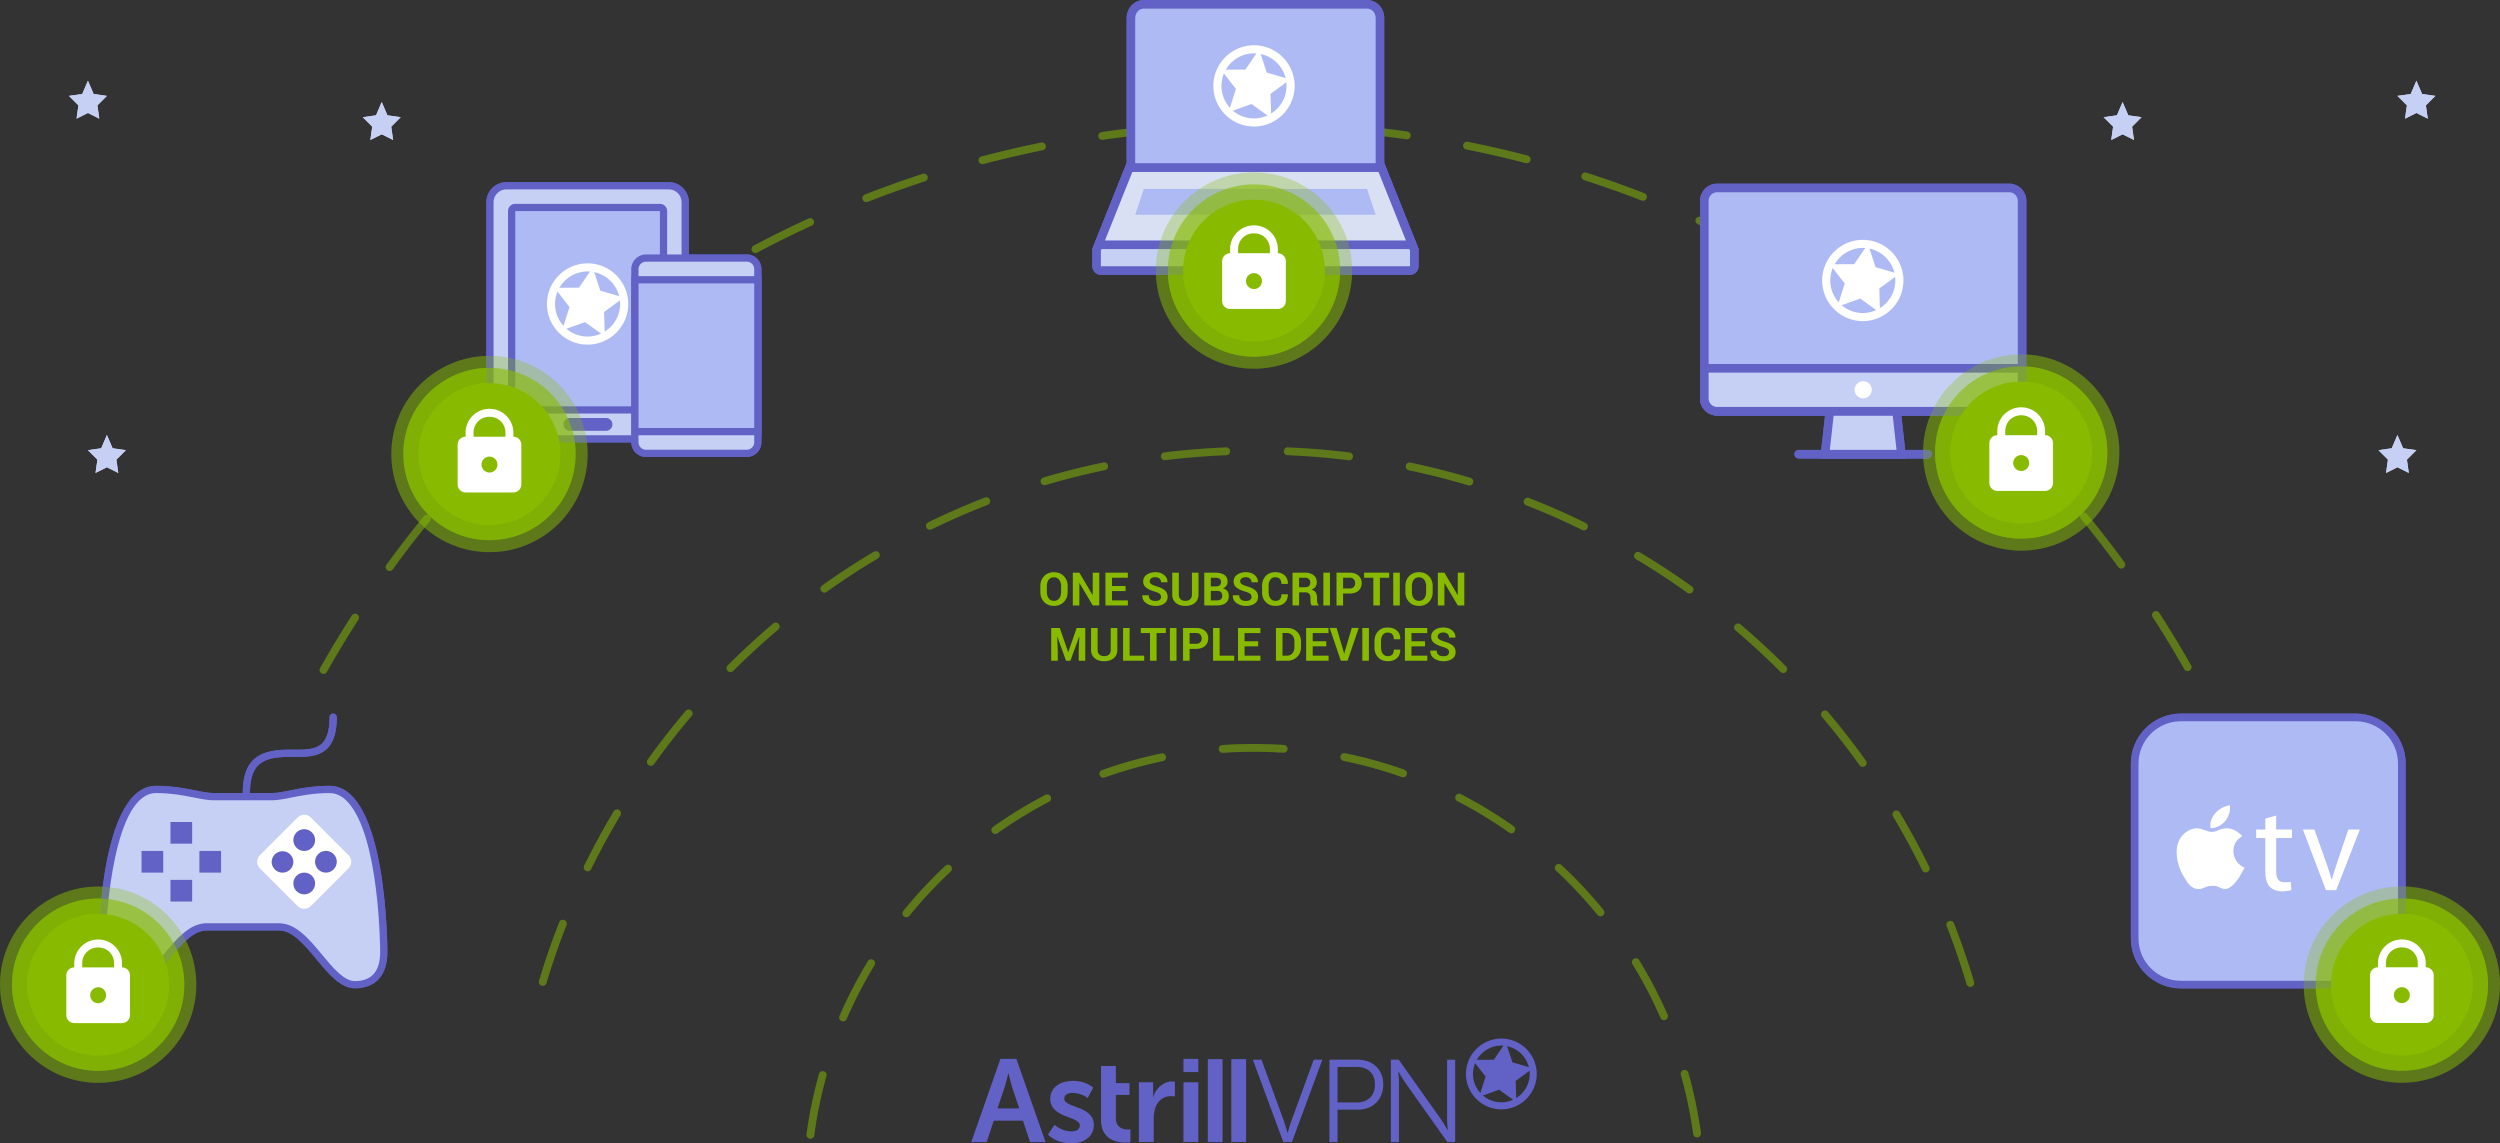 <svg version="1.1" id="Layer_1" xmlns="http://www.w3.org/2000/svg" x="0" y="0" width="909.735" height="416.079" viewBox="0 0 909.735 416.079" xml:space="preserve"><rect x="0" y="0" width="909.735" height="416.079" fill="#333333" stroke="none"/><path opacity=".3" fill="#88BA00" d="M830.78 325.789a1.413 1.413 0 01-1.357-1.019 384.959 384.959 0 00-6.891-21.056 1.417 1.417 0 112.667-.962 384.684 384.684 0 016.938 21.214 1.417 1.417 0 01-.955 1.762c-.133.043-.27.061-.402.061zm-15.02-41.803c-.55 0-1.074-.321-1.305-.861a387.964 387.964 0 00-9.24-20.101 1.412 1.412 0 01.639-1.898 1.41 1.41 0 011.9.642 392.554 392.554 0 019.312 20.248 1.417 1.417 0 01-1.306 1.97zm-698.038-38.767a1.417 1.417 0 01-1.234-2.114 392.11 392.11 0 0111.534-19.136 1.416 1.416 0 112.385 1.53 387.864 387.864 0 00-11.451 18.997 1.41 1.41 0 01-1.234.723zm678.343-1.023c-.493 0-.972-.258-1.232-.718a386.564 386.564 0 00-11.485-18.928 1.417 1.417 0 012.38-1.539 392.196 392.196 0 0111.569 19.065 1.415 1.415 0 01-1.232 2.12zm-654.292-36.42a1.417 1.417 0 01-1.146-2.25 395.998 395.998 0 0113.629-17.693 1.422 1.422 0 011.996-.201 1.42 1.42 0 01.201 1.996 390.868 390.868 0 00-13.532 17.564c-.277.383-.71.584-1.148.584zm630.173-.893c-.436 0-.868-.201-1.144-.583a395.665 395.665 0 00-13.57-17.507 1.418 1.418 0 112.191-1.801 398.895 398.895 0 0113.666 17.636c.462.633.323 1.52-.311 1.98-.25.185-.542.275-.832.275zm-602.03-33.559a1.415 1.415 0 01-1.044-2.375 393.707 393.707 0 0115.542-16.025 1.422 1.422 0 012.004.026 1.42 1.42 0 01-.025 2.005 392.657 392.657 0 00-15.432 15.908 1.41 1.41 0 01-1.045.461zm573.814-.788c-.382 0-.765-.153-1.045-.457a390.312 390.312 0 00-15.473-15.865 1.418 1.418 0 011.974-2.036 393.319 393.319 0 0115.584 15.981 1.42 1.42 0 01-.081 2.002 1.41 1.41 0 01-.959.375zm-541.965-30.239a1.418 1.418 0 01-.931-2.487 395.154 395.154 0 0117.251-14.154 1.414 1.414 0 011.989.252c.48.62.367 1.509-.252 1.988a389.636 389.636 0 00-17.126 14.054c-.27.232-.601.347-.931.347zm510.027-.703c-.329 0-.657-.114-.926-.346a390.803 390.803 0 00-17.179-14.017 1.417 1.417 0 111.729-2.246 396.225 396.225 0 0117.301 14.116 1.418 1.418 0 01-.925 2.493zm-474.88-26.504a1.416 1.416 0 01-.803-2.586 394.916 394.916 0 0118.733-12.099 1.416 1.416 0 011.947.478 1.42 1.42 0 01-.477 1.948 392.418 392.418 0 00-18.602 12.01 1.393 1.393 0 01-.798.249zm439.619-.632c-.271 0-.552-.08-.798-.247a391.309 391.309 0 00-18.664-11.978 1.411 1.411 0 01-.481-1.945 1.413 1.413 0 011.943-.481 390.333 390.333 0 0118.802 12.063 1.416 1.416 0 01-.802 2.588zM274.9 92.068a1.418 1.418 0 01-.665-2.67 390.57 390.57 0 0119.98-9.877 1.423 1.423 0 011.881.695 1.418 1.418 0 01-.696 1.88 387.039 387.039 0 00-19.837 9.805 1.383 1.383 0 01-.663.167zm363.507-.564c-.222 0-.447-.052-.658-.163a388.621 388.621 0 00-19.924-9.771 1.42 1.42 0 01-.703-1.877 1.42 1.42 0 011.878-.704 391.003 391.003 0 0120.068 9.843 1.416 1.416 0 01-.661 2.672zM315.241 73.542a1.417 1.417 0 01-.515-2.736 389.868 389.868 0 0121.011-7.537 1.416 1.416 0 11.879 2.694 387.068 387.068 0 00-20.858 7.481 1.41 1.41 0 01-.517.098zm282.639-.489c-.17 0-.345-.03-.512-.097a387.914 387.914 0 00-20.929-7.42 1.42 1.42 0 01-.912-1.785 1.414 1.414 0 011.783-.914 391.008 391.008 0 0121.081 7.478 1.416 1.416 0 01-.511 2.738zM357.508 59.741c-.628 0-1.201-.42-1.368-1.057-.2-.756.25-1.532 1.008-1.73a390.164 390.164 0 0121.736-5.076c.782-.143 1.52.341 1.673 1.106a1.421 1.421 0 01-1.105 1.673 388.983 388.983 0 00-21.581 5.036 1.383 1.383 0 01-.363.048zm198.019-.35c-.119 0-.239-.015-.36-.046a384.459 384.459 0 00-21.597-4.959 1.412 1.412 0 01-1.109-1.667 1.402 1.402 0 011.666-1.112 388.7 388.7 0 0121.756 4.996 1.42 1.42 0 011.017 1.729 1.427 1.427 0 01-1.373 1.059zm-154.452-8.508a1.42 1.42 0 01-1.402-1.215 1.419 1.419 0 011.201-1.604 393.438 393.438 0 0122.173-2.557c.791-.085 1.466.51 1.533 1.289a1.415 1.415 0 01-1.289 1.535 391.252 391.252 0 00-22.013 2.539 1.715 1.715 0 01-.203.013zm110.848-.196c-.064 0-.133-.004-.199-.015a392.334 392.334 0 00-22.021-2.46 1.418 1.418 0 01-1.294-1.527c.067-.78.737-1.375 1.529-1.295a391.626 391.626 0 0122.181 2.476 1.42 1.42 0 011.208 1.601 1.42 1.42 0 01-1.404 1.22zm-66.553-3.639a1.416 1.416 0 01-1.415-1.376 1.419 1.419 0 011.375-1.458 402.34 402.34 0 0122.325-.039 1.418 1.418 0 01-.036 2.837h-.039a392.82 392.82 0 00-22.166.036h-.044zm271.613 312.087c-.613 0-1.177-.4-1.357-1.018a266.69 266.69 0 00-7.217-21.058 1.419 1.419 0 112.644-1.03 270.033 270.033 0 017.29 21.282 1.418 1.418 0 01-1.36 1.824zm-519.482-.402a1.33 1.33 0 01-.405-.063 1.413 1.413 0 01-.951-1.762 270.481 270.481 0 017.343-21.279 1.417 1.417 0 112.639 1.032 269.151 269.151 0 00-7.267 21.06 1.418 1.418 0 01-1.359 1.012zm503.246-41.264a1.419 1.419 0 01-1.274-.796 269.38 269.38 0 00-10.604-19.579 1.419 1.419 0 01.494-1.943 1.416 1.416 0 011.941.492 272.571 272.571 0 0110.715 19.786 1.418 1.418 0 01-1.272 2.04zm-486.904-.401a1.42 1.42 0 01-1.27-2.043 273.573 273.573 0 0110.759-19.782 1.423 1.423 0 011.944-.487 1.42 1.42 0 01.489 1.944 269.85 269.85 0 00-10.647 19.574 1.428 1.428 0 01-1.275.794zm463.994-38.021a1.41 1.41 0 01-1.154-.593 269.689 269.689 0 00-13.686-17.57 1.421 1.421 0 01.166-2 1.414 1.414 0 011.997.166 275.279 275.279 0 0113.83 17.755 1.42 1.42 0 01-1.153 2.242zm-441.003-.38a1.418 1.418 0 01-1.15-2.247 276.376 276.376 0 0113.857-17.743 1.415 1.415 0 011.998-.162c.597.509.669 1.399.162 1.997a273.571 273.571 0 00-13.713 17.561 1.425 1.425 0 01-1.154.594zm412.083-33.76c-.363 0-.727-.139-1.002-.416a270.495 270.495 0 00-16.375-15.099 1.418 1.418 0 011.834-2.163 274.607 274.607 0 0116.548 15.258 1.415 1.415 0 01-.003 2.004 1.413 1.413 0 01-1.002.416zm-383.109-.348a1.416 1.416 0 01-1.001-2.421 275.23 275.23 0 0116.571-15.233 1.417 1.417 0 111.831 2.165 272.374 272.374 0 00-16.398 15.074 1.423 1.423 0 01-1.003.415zm348.99-28.605c-.285 0-.572-.086-.823-.265a271.534 271.534 0 00-18.635-12.215 1.412 1.412 0 01-.486-1.943 1.41 1.41 0 011.94-.49 274.42 274.42 0 0118.832 12.343 1.418 1.418 0 01-.828 2.57zm-314.83-.296a1.418 1.418 0 01-.824-2.573 273.062 273.062 0 0118.841-12.304 1.42 1.42 0 011.944.493 1.42 1.42 0 01-.493 1.943 268.508 268.508 0 00-18.646 12.176c-.25.18-.538.265-.822.265zm276.417-22.674c-.21 0-.424-.046-.626-.146a270.704 270.704 0 00-20.392-8.979 1.416 1.416 0 01-.804-1.836 1.415 1.415 0 011.836-.804 271.933 271.933 0 0120.609 9.074c.703.346.993 1.194.646 1.897a1.404 1.404 0 01-1.269.794zm-237.985-.212a1.418 1.418 0 01-.625-2.691 272.495 272.495 0 0120.607-9.021 1.42 1.42 0 011.835.806 1.419 1.419 0 01-.806 1.836 269.239 269.239 0 00-20.392 8.928 1.427 1.427 0 01-.619.142zm196.301-16.109c-.135 0-.271-.02-.404-.059a268.675 268.675 0 00-21.59-5.475 1.417 1.417 0 11.58-2.773 271.55 271.55 0 0121.817 5.529 1.42 1.42 0 01-.403 2.778zm-154.618-.108a1.418 1.418 0 01-.4-2.778 271.135 271.135 0 0121.829-5.485 1.42 1.42 0 011.675 1.102 1.417 1.417 0 01-1.102 1.676 269.023 269.023 0 00-21.6 5.425c-.133.042-.269.06-.402.06zm110.83-9.073c-.056 0-.116-.003-.175-.011a271.841 271.841 0 00-22.196-1.828 1.415 1.415 0 01-1.356-1.476c.031-.78.65-1.428 1.473-1.356 7.477.307 15.023.928 22.431 1.847a1.417 1.417 0 01-.177 2.824zm-67.026-.023a1.417 1.417 0 01-.171-2.825 277.733 277.733 0 0122.433-1.825c.802-.062 1.443.575 1.473 1.358a1.418 1.418 0 01-1.358 1.474c-7.408.301-14.878.907-22.201 1.807a1.32 1.32 0 01-.176.011zm-128.99 246.92a1.418 1.418 0 01-1.406-1.609 164.118 164.118 0 014.515-21.951 1.422 1.422 0 011.746-.987c.755.212 1.195.993.987 1.746a161.021 161.021 0 00-4.437 21.573 1.42 1.42 0 01-1.405 1.228zm322.652-.482a1.416 1.416 0 01-1.4-1.226 161.173 161.173 0 00-4.504-21.561 1.418 1.418 0 012.728-.77 163.681 163.681 0 014.583 21.941 1.425 1.425 0 01-1.407 1.616zm-310.756-42.239a1.418 1.418 0 01-1.3-1.981 164.166 164.166 0 0110.311-19.907 1.422 1.422 0 011.948-.474c.668.407.881 1.276.475 1.945a161.138 161.138 0 00-10.131 19.563 1.424 1.424 0 01-1.303.854zm298.741-.432a1.418 1.418 0 01-1.3-.852 161.424 161.424 0 00-10.181-19.515 1.414 1.414 0 01.473-1.944 1.42 1.42 0 011.947.467 163.934 163.934 0 0110.356 19.855 1.419 1.419 0 01-1.295 1.989zM329.825 333.77a1.42 1.42 0 01-1.098-2.313 166.176 166.176 0 0115.283-16.393 1.413 1.413 0 012.003.066 1.42 1.42 0 01-.066 2.004 163.171 163.171 0 00-15.021 16.11 1.401 1.401 0 01-1.101.526zm252.587-.339c-.408 0-.816-.178-1.099-.521a162.656 162.656 0 00-15.063-16.073 1.41 1.41 0 01-.07-1.999 1.413 1.413 0 012.001-.074 165.79 165.79 0 0115.328 16.352 1.42 1.42 0 01-1.097 2.315zm-220.223-29.964a1.42 1.42 0 01-.821-2.576 165.334 165.334 0 0119.116-11.684 1.418 1.418 0 011.307 2.514 162.893 162.893 0 00-18.787 11.479 1.37 1.37 0 01-.815.267zm187.774-.254c-.28 0-.566-.083-.815-.26a162.188 162.188 0 00-18.834-11.438 1.41 1.41 0 01-.604-1.907 1.41 1.41 0 011.906-.608 164.573 164.573 0 0119.165 11.638 1.418 1.418 0 01-.818 2.575zm-148.459-20.215a1.417 1.417 0 01-.477-2.752 162.98 162.98 0 0121.577-6.065 1.419 1.419 0 011.677 1.1 1.42 1.42 0 01-1.1 1.676 160.404 160.404 0 00-21.2 5.961c-.158.054-.319.08-.477.08zm109.059-.159c-.156 0-.315-.026-.472-.08a160.43 160.43 0 00-21.237-5.903 1.418 1.418 0 01.568-2.776 163.692 163.692 0 0121.613 6.006 1.419 1.419 0 01.863 1.811 1.412 1.412 0 01-1.335.942zm-65.662-8.886a1.418 1.418 0 01-.096-2.832 168.757 168.757 0 0122.41-.033c.78.052 1.373.727 1.321 1.507-.053.781-.699 1.352-1.51 1.323-7.3-.482-14.771-.47-22.028.033-.03.002-.065.002-.097.002z"/><g id="surface1_13_"><path fill="#AEBAF4" d="M793.585 358.291c-9.266 0-16.799-7.53-16.799-16.789v-63.634c0-9.264 7.533-16.796 16.799-16.796h63.635c9.265 0 16.798 7.532 16.798 16.796V341.5c0 9.245-7.533 16.79-16.798 16.79l-63.635.001z"/><path fill="#6161C6" d="M857.219 262.466c8.497 0 15.401 6.904 15.401 15.401V341.5c0 8.492-6.904 15.396-15.401 15.396h-63.635c-8.497 0-15.402-6.903-15.402-15.396v-63.633c0-8.497 6.905-15.401 15.402-15.401h63.635m0-2.792h-63.635c-10.004 0-18.18 8.19-18.18 18.193V341.5c0 9.998 8.176 18.17 18.18 18.17h63.635c10.004 0 18.192-8.172 18.192-18.17v-63.633c.002-10.002-8.188-18.193-18.192-18.193z"/><path fill="#FFF" d="M806.087 295.978c1.353-1.619 3.502-2.693 5.369-2.959.28 2.148-.543 4.297-1.615 5.638-1.328 1.618-3.226 2.691-5.373 2.691-.532-1.881.278-3.766 1.619-5.37zm8.748 23.315c-1.326 1.771-3.099 4.198-5.079 4.198-1.982 0-2.429-1.34-4.855-1.117-2.637 0-3.084 1.326-5.078 1.117-2.205 0-3.739-1.995-4.842-3.991-3.307-5.063-3.753-11.243-1.548-14.551 1.548-2.204 3.753-3.527 5.956-3.527 2.205 0 3.754 1.323 5.512 1.323 1.771 0 2.873-1.323 5.525-1.323 1.979 0 3.961 1.1 5.511 2.858-4.842 2.648-3.962 9.501.879 11.48-.88 1.536-1.312 2.207-1.981 3.533zm13.449-22.507v5.065h5.748v3.084h-5.748v11.914c0 2.65.67 4.199 3.097 4.199 1.117 0 1.759 0 2.205-.223l.224 3.096c-.67.211-1.995.436-3.529.436-1.772 0-3.307-.657-4.423-1.76-1.089-1.324-1.535-3.098-1.535-5.748v-11.914h-3.307v-3.084h3.307v-3.975l3.961-1.09zm13.91 5.065l4.408 12.361c.656 1.98 1.326 3.739 1.757 5.721h.224c.446-1.758 1.104-3.515 1.773-5.721l4.186-12.361h4.198l-8.607 22.057h-3.738l-8.387-22.057h4.186z"/></g><path fill="#88BA00" d="M838.302 358.287c0 19.725 15.991 35.718 35.716 35.716 19.729.002 35.72-15.991 35.717-35.716.003-19.714-15.988-35.705-35.717-35.705-19.726 0-35.716 15.993-35.716 35.705z" opacity=".3"/><path fill="#88BA00" d="M842.671 358.287c0 17.313 14.034 31.35 31.347 31.348 17.317.002 31.353-14.034 31.353-31.348 0-17.308-14.034-31.34-31.353-31.34-17.312 0-31.347 14.032-31.347 31.34z" opacity=".6"/><path fill="#88BA00" d="M848.243 358.287c0 14.237 11.538 25.774 25.774 25.774 14.238 0 25.781-11.537 25.781-25.774 0-14.229-11.543-25.767-25.781-25.767-14.236 0-25.774 11.537-25.774 25.767z"/><path fill="#FFF" d="M874.017 341.855a8.67 8.67 0 00-8.691 8.689v1.446a2.903 2.903 0 00-2.896 2.896v14.484a2.9 2.9 0 002.896 2.898h17.388a2.9 2.9 0 002.896-2.898v-14.484c0-1.591-1.3-2.896-2.896-2.896v-1.446a8.675 8.675 0 00-8.697-8.689zm0 2.897c3.301 0 5.799 2.492 5.799 5.793v1.446H868.22v-1.446c0-3.3 2.499-5.793 5.797-5.793zm0 14.481a2.902 2.902 0 012.899 2.898 2.903 2.903 0 01-2.899 2.895 2.902 2.902 0 01-2.897-2.895 2.903 2.903 0 012.897-2.898z" id="surface1_11_"/><g id="surface1_10_"><path fill="#C6D0F4" d="M129.124 358.318c-4.592 0-8.88-5.169-13.022-10.168-4.438-5.345-9.015-10.871-14.606-10.871h-26.31c-5.601 0-10.206 5.538-14.643 10.9-4.153 4.982-8.434 10.139-12.989 10.139-6.783 0-10.526-4.197-10.526-11.834 0-16.463 3.56-59.207 19.739-59.207 5.816 0 10.403.913 14.092 1.652 2.636.523 4.907.977 6.959.977H98.86c2.058 0 4.329-.452 6.962-.977 3.688-.739 8.274-1.652 14.093-1.652 2.651 0 4.996 1.056 7.175 3.24 12.501 12.521 12.567 55.533 12.567 55.967 0 7.637-3.743 11.834-10.533 11.834z"/><path fill="#6161C6" d="M119.915 288.593c2.281 0 4.328.936 6.24 2.845 12.106 12.133 12.18 54.613 12.18 55.047 0 6.979-3.103 10.527-9.211 10.527-3.976 0-8.06-4.937-12.014-9.706-4.625-5.581-9.408-11.345-15.616-11.345H75.186c-6.219 0-11.019 5.782-15.663 11.376-3.948 4.759-8.032 9.675-11.968 9.675-6.103 0-9.213-3.549-9.213-10.527 0-15.016 3.396-57.892 18.427-57.892 5.682 0 10.207.899 13.838 1.621 2.704.544 5.033 1.01 7.213 1.01h21.04c2.184 0 4.509-.466 7.216-1.01 3.632-.721 8.159-1.621 13.839-1.621m0-2.635c-10.023 0-16.324 2.636-21.055 2.636H77.819c-4.729 0-11.026-2.636-21.051-2.636-21.052 0-21.052 60.525-21.052 60.525 0 8.414 4.327 13.15 11.839 13.15 10.28 0 17.606-21.042 27.631-21.042h26.307c10.026 0 17.281 21.042 27.63 21.042 7.517 0 11.844-4.736 11.844-13.15.001.001.112-60.525-21.052-60.525z"/><path fill="#6161C6" d="M89.656 289.906a1.315 1.315 0 01-1.314-1.313c0-13.111 6.832-15.794 17.102-15.794l1.244.005c4.191.024 8.174.045 10.546-2.313 1.805-1.803 2.683-4.918 2.683-9.534a1.317 1.317 0 012.633 0c0 5.354-1.13 9.079-3.458 11.396-3.153 3.131-7.879 3.117-12.421 3.084l-1.227-.004c-9.386 0-14.469 2.097-14.469 13.162a1.319 1.319 0 01-1.319 1.311z"/><path fill="#FFF" d="M126.8 311.179a3.402 3.402 0 010 4.827l-13.683 13.686a3.406 3.406 0 01-4.829 0L94.6 316.007a3.404 3.404 0 010-4.827l13.688-13.693a3.406 3.406 0 014.829 0l13.683 13.692z"/><path fill="#6161C6" d="M114.655 305.7a3.948 3.948 0 01-7.898 0c0-2.179 1.769-3.95 3.946-3.95s3.952 1.771 3.952 3.95zm0 15.788a3.949 3.949 0 01-7.898 0 3.946 3.946 0 013.946-3.943 3.95 3.95 0 013.952 3.943zm7.894-7.898a3.946 3.946 0 11-7.893 0 3.944 3.944 0 013.945-3.947 3.95 3.95 0 013.948 3.947zm-15.792 0c0 2.187-1.768 3.954-3.947 3.954s-3.949-1.769-3.949-3.954a3.95 3.95 0 017.896 0zM62.03 299.117h7.897v7.897H62.03v-7.897zm10.527 10.525h7.892v7.901h-7.892v-7.901zm-21.054 0H59.4v7.901h-7.896l-.001-7.901zm10.527 10.53h7.897v7.892H62.03v-7.892z"/></g><path fill="#88BA00" d="M0 358.32c0 19.723 15.992 35.717 35.717 35.715 19.726.002 35.719-15.992 35.718-35.715.001-19.718-15.992-35.709-35.718-35.709C15.992 322.611 0 338.606 0 358.32z" opacity=".3"/><path fill="#88BA00" d="M4.368 358.32c0 17.31 14.037 31.348 31.349 31.345 17.315.003 31.35-14.035 31.35-31.345 0-17.308-14.034-31.34-31.35-31.34-17.312 0-31.349 14.032-31.349 31.34z" opacity=".6"/><path fill="#88BA00" d="M9.939 358.32c0 14.235 11.542 25.774 25.777 25.774 14.238 0 25.779-11.539 25.779-25.774 0-14.229-11.541-25.769-25.779-25.769-14.236.001-25.777 11.54-25.777 25.769z"/><path fill="#FFF" d="M35.717 341.888a8.67 8.67 0 00-8.692 8.686v1.449a2.904 2.904 0 00-2.896 2.896v14.482c0 1.598 1.302 2.9 2.896 2.9H44.41a2.907 2.907 0 002.898-2.9V354.92a2.905 2.905 0 00-2.898-2.896v-1.449a8.67 8.67 0 00-8.693-8.687zm0 2.893c3.3 0 5.796 2.497 5.796 5.793v1.449H29.921v-1.449c0-3.296 2.496-5.793 5.796-5.793zm0 14.485c1.597 0 2.896 1.299 2.896 2.895s-1.3 2.896-2.896 2.896-2.896-1.302-2.896-2.896a2.9 2.9 0 012.896-2.895z" id="surface1_9_"/><path fill="#C6D0F4" d="M184.304 159.699a6.017 6.017 0 01-6.01-6.011V73.607a6.014 6.014 0 016.01-6.01h59.029a6.015 6.015 0 016.011 6.01v80.081a6.017 6.017 0 01-6.011 6.011h-59.029z"/><path fill="#6161C6" d="M243.324 68.911a4.699 4.699 0 014.693 4.696v80.081a4.697 4.697 0 01-4.693 4.693h-59.021a4.697 4.697 0 01-4.694-4.693V73.607a4.698 4.698 0 014.694-4.696h59.021m0-2.631h-59.021a7.326 7.326 0 00-7.325 7.328v80.081a7.331 7.331 0 007.325 7.326h59.029a7.333 7.333 0 007.327-7.326V73.607c.002-4.042-3.283-7.327-7.335-7.327z"/><path fill="#AEBAF4" d="M187.504 149.172a1.313 1.313 0 01-1.313-1.314v-71.05c0-.727.588-1.315 1.313-1.315h52.63c.727 0 1.317.59 1.317 1.315v71.05c0 .729-.592 1.314-1.317 1.314h-52.63z"/><path fill="#6161C6" d="M240.134 76.807v71.05h-52.63v-71.05h52.63m0-2.632h-52.63a2.634 2.634 0 00-2.63 2.633v71.05a2.633 2.633 0 002.63 2.631h52.63a2.633 2.633 0 002.633-2.631v-71.05a2.634 2.634 0 00-2.633-2.633zm-19.619 82.592h-13.158a2.332 2.332 0 010-4.663h13.158a2.331 2.331 0 010 4.663z"/><path fill="#C6D0F4" d="M235.081 164.961a4.062 4.062 0 01-4.053-4.052V97.964a4.062 4.062 0 014.053-4.053h36.642a4.052 4.052 0 014.042 4.053v62.955a4.05 4.05 0 01-4.042 4.042h-36.642z"/><path fill="#6161C6" d="M271.732 95.227a2.73 2.73 0 012.728 2.736v62.955a2.737 2.737 0 01-2.728 2.736h-36.651a2.744 2.744 0 01-2.735-2.736V97.964a2.744 2.744 0 012.735-2.736l36.651-.001m0-2.631h-36.651a5.37 5.37 0 00-5.368 5.368v62.955a5.369 5.369 0 005.368 5.367h36.642a5.358 5.358 0 005.356-5.367V97.964a5.344 5.344 0 00-5.347-5.368z"/><path fill="#AEBAF4" d="M231.04 101.806h44.734v55.262H231.04z"/><path fill="#6161C6" d="M274.46 103.122v52.629h-42.104v-52.629h42.104m2.631-2.632h-47.365v57.893h47.365V100.49z"/><g fill="#FFF"><path d="M211.828 124.849c-7.846-1.098-13.335-8.373-12.238-16.22 1.1-7.843 8.374-13.333 16.221-12.234 7.844 1.096 13.335 8.37 12.234 16.215-1.096 7.844-8.37 13.335-16.217 12.239zm3.689-26.366c-6.697-.938-12.9 3.748-13.837 10.438-.936 6.693 3.748 12.9 10.44 13.837 6.691.938 12.9-3.747 13.837-10.439.94-6.694-3.749-12.901-10.44-13.836z"/><path d="M213.829 125.406c-.684 0-1.375-.05-2.056-.144-8.073-1.131-13.724-8.617-12.596-16.691 1.016-7.262 7.311-12.738 14.635-12.738.681 0 1.373.051 2.054.145 8.073 1.13 13.723 8.615 12.595 16.688-1.015 7.263-7.304 12.74-14.632 12.74zm-.019-28.736c-6.912 0-12.848 5.167-13.805 12.021-1.065 7.615 4.262 14.68 11.883 15.746a13.93 13.93 0 001.941.136c6.912 0 12.844-5.167 13.804-12.02 1.063-7.616-4.264-14.681-11.884-15.744a13.576 13.576 0 00-1.939-.139zm.019 26.626c-.589 0-1.183-.042-1.767-.122a12.58 12.58 0 01-8.354-4.922 12.595 12.595 0 01-2.443-9.387c.874-6.226 6.264-10.92 12.545-10.92a12.9 12.9 0 011.763.123 12.573 12.573 0 018.357 4.922 12.58 12.58 0 012.441 9.385c-.87 6.226-6.264 10.921-12.542 10.921zm-.019-24.515c-5.866 0-10.902 4.384-11.718 10.199a11.774 11.774 0 002.28 8.768 11.751 11.751 0 007.805 4.598c.547.075 1.102.114 1.648.114 5.865 0 10.905-4.385 11.716-10.197a11.776 11.776 0 00-2.278-8.769 11.763 11.763 0 00-7.805-4.599 12.15 12.15 0 00-1.648-.114z"/><path d="M218.46 105.784l8.519 2.488-7.159 5.248.268 8.873-7.205-5.19-8.352 2.996 2.707-8.451-5.43-7.023 8.873-.037 5.004-7.332z"/></g><circle fill="#88BA00" cx="178.119" cy="165.211" r="35.717" opacity=".3"/><circle fill="#88BA00" cx="178.12" cy="165.211" r="31.349" opacity=".6"/><circle fill="#88BA00" cx="178.12" cy="165.211" r="25.779"/><path fill="#FFF" d="M178.119 148.77a8.676 8.676 0 00-8.693 8.693v1.45a2.902 2.902 0 00-2.896 2.896v14.488a2.903 2.903 0 002.896 2.898h17.388a2.904 2.904 0 002.897-2.898V161.81a2.903 2.903 0 00-2.897-2.896v-1.45a8.678 8.678 0 00-8.695-8.694zm0 2.898c3.3 0 5.797 2.497 5.797 5.796v1.45h-11.593v-1.45c0-3.299 2.496-5.796 5.796-5.796zm0 14.489c1.596 0 2.898 1.302 2.898 2.898s-1.303 2.896-2.898 2.896-2.896-1.3-2.896-2.896 1.3-2.898 2.896-2.898z" id="surface1_8_"/><g id="surface1_7_"><path fill="#C6D0F4" d="M400.601 98.446c-.866 0-1.56-.698-1.56-1.564v-5.945l11.992-29.994h91.626l11.999 29.994v5.945c0 .866-.709 1.564-1.563 1.564H400.601z"/><path fill="#6161C6" d="M501.611 62.506l11.485 28.723v5.652H400.601v-5.652l11.482-28.723h89.528m2.109-3.123h-93.748l-12.493 31.25v6.249a3.128 3.128 0 003.122 3.125h112.495a3.131 3.131 0 003.129-3.125v-6.249l-12.505-31.25z"/><path fill="#D9E0F4" d="M399.785 89.067l11.25-28.125h91.626l11.254 28.125h-114.13z"/><path fill="#6161C6" d="M501.611 62.506l9.998 25.001H402.09l9.995-25.001h89.526m2.109-3.123h-93.748l-12.493 31.25h118.746l-12.505-31.25z"/><path fill="#AEBAF4" d="M411.539 60.942V6.575c0-2.76 2.094-5.009 4.685-5.009h81.251c2.587 0 4.688 2.249 4.688 5.009v54.367h-90.624z"/><path fill="#6161C6" d="M497.473 3.13c1.723 0 3.125 1.534 3.125 3.445v52.809h-87.499V6.575c0-1.911 1.399-3.445 3.123-3.445h81.251m0-3.13h-81.251c-3.457 0-6.25 2.945-6.25 6.575v55.932h93.748V6.575c0-3.63-2.795-6.575-6.247-6.575z"/><path fill="#C6D0F4" d="M472.469 75.005h-31.25l-3.126 12.502h37.503l-3.127-12.502z"/><path fill="#AEBAF4" d="M416.222 68.757h81.251l3.125 9.379h-87.499l3.123-9.379z"/></g><circle fill="#88BA00" cx="456.317" cy="98.447" r="35.718" opacity=".3"/><circle fill="#88BA00" cx="456.318" cy="98.447" r="31.35" opacity=".6"/><circle fill="#88BA00" cx="456.318" cy="98.447" r="25.777"/><path fill="#FFF" d="M456.317 82.006a8.675 8.675 0 00-8.694 8.693v1.45a2.902 2.902 0 00-2.896 2.896v14.488a2.903 2.903 0 002.896 2.898h17.388a2.904 2.904 0 002.897-2.898V95.046a2.904 2.904 0 00-2.897-2.896V90.7a8.676 8.676 0 00-8.694-8.694zm0 2.898c3.3 0 5.797 2.496 5.797 5.795v1.45h-11.593V90.7c0-3.3 2.496-5.796 5.796-5.796zm0 14.489a2.901 2.901 0 012.897 2.897c0 1.598-1.301 2.896-2.897 2.896s-2.896-1.3-2.896-2.896a2.901 2.901 0 012.896-2.897z" id="surface1_6_"/><g fill="#FFF"><path d="M454.335 45.482c-7.848-1.097-13.336-8.373-12.239-16.219 1.1-7.843 8.374-13.334 16.221-12.236 7.845 1.097 13.334 8.372 12.236 16.216s-8.372 13.336-16.218 12.239zm3.688-26.365c-6.697-.938-12.9 3.748-13.839 10.439-.936 6.691 3.749 12.899 10.441 13.836 6.691.937 12.9-3.748 13.84-10.44.937-6.693-3.75-12.9-10.442-13.835z"/><path d="M456.336 46.04c-.685 0-1.376-.05-2.06-.143-8.071-1.13-13.724-8.617-12.595-16.691 1.016-7.262 7.311-12.737 14.635-12.737.683 0 1.374.05 2.055.144 8.073 1.13 13.725 8.615 12.596 16.689-1.015 7.261-7.304 12.738-14.631 12.738zm-.02-28.737c-6.913 0-12.848 5.168-13.804 12.02-1.066 7.615 4.26 14.68 11.881 15.746.645.091 1.297.136 1.943.136 6.91 0 12.844-5.168 13.804-12.02 1.063-7.616-4.264-14.681-11.885-15.745a13.86 13.86 0 00-1.939-.137zm.02 26.626c-.591 0-1.186-.042-1.768-.121a12.595 12.595 0 01-8.355-4.922 12.605 12.605 0 01-2.443-9.388c.874-6.225 6.265-10.92 12.546-10.92.584 0 1.177.042 1.764.122a12.572 12.572 0 018.356 4.923 12.568 12.568 0 012.44 9.386c-.868 6.225-6.262 10.92-12.54 10.92zm-.02-24.515c-5.867 0-10.902 4.385-11.718 10.2a11.76 11.76 0 002.278 8.767 11.758 11.758 0 007.807 4.599c.545.076 1.101.115 1.649.115 5.864 0 10.903-4.386 11.716-10.199a11.771 11.771 0 00-2.279-8.768 11.753 11.753 0 00-7.805-4.598c-.547-.077-1.1-.116-1.648-.116z"/><path d="M460.967 26.417l8.519 2.489-7.16 5.247.268 8.873-7.205-5.19-8.353 2.996 2.708-8.451-5.43-7.022 8.874-.037 5.003-7.333z"/></g><g id="surface1_5_"><path fill="#C6D0F4" d="M664.12 165.281l2.771-25.002h22.217l2.771 25.002H664.12z"/><path fill="#6161C6" d="M687.704 141.842l2.433 21.876h-24.272l2.433-21.876h19.406m2.797-3.126h-25.003l-3.125 28.128h31.253l-3.125-28.128z"/><path fill="#AEBAF4" d="M624.742 149.655a4.69 4.69 0 01-4.688-4.688v-71.88a4.69 4.69 0 014.688-4.688h106.253c2.59 0 4.688 2.1 4.688 4.688v71.88a4.688 4.688 0 01-4.688 4.688H624.742z"/><g fill="#FFF"><path d="M675.876 116.292c-7.847-1.096-13.336-8.373-12.238-16.219 1.1-7.844 8.374-13.335 16.219-12.236 7.845 1.098 13.337 8.371 12.237 16.217-1.097 7.843-8.372 13.335-16.218 12.238zm3.689-26.365c-6.697-.938-12.901 3.746-13.838 10.438-.936 6.693 3.747 12.899 10.441 13.836 6.689.938 12.899-3.748 13.838-10.439.937-6.695-3.749-12.901-10.441-13.835z"/><path d="M677.876 116.85c-.684 0-1.375-.052-2.057-.145-8.072-1.13-13.724-8.617-12.596-16.69 1.016-7.263 7.312-12.739 14.636-12.739.68 0 1.372.05 2.053.145 8.072 1.13 13.726 8.616 12.598 16.689-1.016 7.263-7.306 12.74-14.634 12.74zm-.019-28.737c-6.911 0-12.847 5.167-13.804 12.02-1.066 7.615 4.261 14.681 11.882 15.746.645.092 1.297.137 1.94.137 6.912 0 12.845-5.168 13.805-12.021 1.063-7.616-4.264-14.681-11.883-15.744a13.6 13.6 0 00-1.94-.138zm.019 26.626c-.589 0-1.183-.042-1.766-.122a12.574 12.574 0 01-8.354-4.922 12.602 12.602 0 01-2.444-9.387c.874-6.228 6.265-10.92 12.546-10.92.585 0 1.178.042 1.764.123 3.35.466 6.313 2.216 8.356 4.922a12.578 12.578 0 012.442 9.386c-.871 6.225-6.265 10.92-12.544 10.92zm-.019-24.516c-5.865 0-10.901 4.384-11.717 10.199a11.772 11.772 0 002.28 8.769 11.747 11.747 0 007.804 4.598c.548.077 1.103.115 1.649.115 5.864 0 10.904-4.385 11.717-10.199a11.775 11.775 0 00-2.28-8.769 11.765 11.765 0 00-9.453-4.713z"/><path d="M682.51 97.227l8.517 2.488-7.159 5.248.267 8.873-7.205-5.19-8.351 2.996 2.708-8.451-5.432-7.022 8.874-.038 5.004-7.331z"/></g><path fill="#6161C6" d="M731.128 69.962a3.131 3.131 0 013.126 3.125v71.88a3.13 3.13 0 01-3.126 3.125H624.876a3.129 3.129 0 01-3.125-3.125v-71.88a3.13 3.13 0 013.125-3.125h106.252m0-3.125H624.876a6.247 6.247 0 00-6.25 6.25v71.88a6.248 6.248 0 006.25 6.252h106.252a6.25 6.25 0 006.252-6.252v-71.88a6.248 6.248 0 00-6.252-6.25z"/><path fill="#C6D0F4" d="M624.876 149.655a4.69 4.69 0 01-4.688-4.688v-10.938h115.629v10.938a4.688 4.688 0 01-4.688 4.688H624.876z"/><path fill="#6161C6" d="M734.254 135.591v9.376a3.13 3.13 0 01-3.126 3.125H624.876a3.129 3.129 0 01-3.125-3.125v-9.376h112.503m3.126-3.125H618.626v12.501a6.248 6.248 0 006.25 6.252h106.252a6.25 6.25 0 006.252-6.252v-12.501zm-35.942 31.253H654.56c-.868 0-1.563.695-1.563 1.563s.694 1.563 1.563 1.563h46.878c.868 0 1.563-.695 1.563-1.563s-.695-1.563-1.563-1.563z"/><path fill="#FFF" d="M681.126 141.842a3.13 3.13 0 01-3.125 3.125 3.129 3.129 0 01-3.125-3.125 3.13 3.13 0 013.125-3.126 3.132 3.132 0 013.125 3.126z"/></g><path fill="#88BA00" d="M699.786 164.66c0 19.728 15.993 35.719 35.719 35.716 19.724.003 35.717-15.989 35.717-35.716 0-19.726-15.993-35.718-35.717-35.718-19.726 0-35.719 15.995-35.719 35.718z" opacity=".3"/><circle fill="#88BA00" cx="735.504" cy="164.66" r="31.35" opacity=".6"/><circle fill="#88BA00" cx="735.504" cy="164.66" r="25.778"/><path fill="#FFF" d="M735.504 148.219a8.677 8.677 0 00-8.695 8.692v1.45a2.904 2.904 0 00-2.896 2.896v14.489a2.905 2.905 0 002.896 2.898h17.387a2.905 2.905 0 002.899-2.898v-14.489a2.904 2.904 0 00-2.899-2.896v-1.45a8.675 8.675 0 00-8.692-8.692zm0 2.898c3.299 0 5.795 2.496 5.795 5.795v1.45h-11.592v-1.45c.001-3.299 2.496-5.795 5.797-5.795zm0 14.489c1.596 0 2.896 1.301 2.896 2.896s-1.3 2.896-2.896 2.896c-1.599 0-2.897-1.301-2.897-2.896s1.299-2.896 2.897-2.896z" id="surface1_2_"/><path d="M879.315 163.815l-4.834-.69-2.071-4.834-2.071 4.834-4.833.69 3.452 3.453-.69 4.845 4.144-2.083 4.144 2.071-.689-4.833 3.448-3.453zm6.906-128.921l-4.834-.691-2.071-4.833-2.072 4.833-4.834.691 3.453 3.453-.689 4.846 4.144-2.084 4.144 2.072-.689-4.834 3.448-3.453zm-106.912 7.757l-4.834-.691-2.071-4.833-2.071 4.833-4.834.691 3.452 3.453-.689 4.846 4.144-2.084 4.144 2.072-.689-4.834 3.448-3.453zM31.996 163.815l4.834-.69 2.071-4.834 2.072 4.834 4.833.69-3.452 3.453.689 4.845-4.143-2.083-4.144 2.071.689-4.833-3.449-3.453zM25.09 34.894l4.834-.691 2.071-4.833 2.072 4.833 4.834.691-3.453 3.453.69 4.846-4.145-2.084-4.143 2.072.688-4.834-3.448-3.453zm106.912 7.757l4.834-.691 2.071-4.833 2.072 4.833 4.834.691-3.453 3.453.689 4.846-4.144-2.084-4.143 2.072.688-4.834-3.448-3.453z" fill="#C6D0F4"/><path opacity=".3" fill="#88BA00" d="M83.2 327.121a1.4 1.4 0 01-.398-.059 1.415 1.415 0 01-.964-1.755 391.673 391.673 0 016.864-21.244 1.416 1.416 0 011.811-.858 1.416 1.416 0 01.86 1.81 385.941 385.941 0 00-6.814 21.087 1.42 1.42 0 01-1.359 1.019zm747.58-1.332a1.413 1.413 0 01-1.357-1.019 384.959 384.959 0 00-6.891-21.056 1.417 1.417 0 112.667-.962 384.684 384.684 0 016.938 21.214 1.417 1.417 0 01-.955 1.762c-.133.043-.27.061-.402.061zm-15.02-41.803c-.55 0-1.074-.321-1.305-.861a387.964 387.964 0 00-9.24-20.101 1.412 1.412 0 01.639-1.898 1.41 1.41 0 011.9.642 392.554 392.554 0 019.312 20.248 1.417 1.417 0 01-1.306 1.97zm-698.038-38.767a1.417 1.417 0 01-1.234-2.114 392.11 392.11 0 0111.534-19.136 1.416 1.416 0 112.385 1.53 387.864 387.864 0 00-11.451 18.997 1.41 1.41 0 01-1.234.723zm678.343-1.023c-.493 0-.972-.258-1.232-.718a386.564 386.564 0 00-11.485-18.928 1.417 1.417 0 012.38-1.539 392.196 392.196 0 0111.569 19.065 1.415 1.415 0 01-1.232 2.12zm-654.292-36.42a1.417 1.417 0 01-1.146-2.25 395.998 395.998 0 0113.629-17.693 1.422 1.422 0 011.996-.201 1.42 1.42 0 01.201 1.996 390.868 390.868 0 00-13.532 17.564c-.277.383-.71.584-1.148.584zm630.173-.893c-.436 0-.868-.201-1.144-.583a395.665 395.665 0 00-13.57-17.507 1.418 1.418 0 112.191-1.801 398.895 398.895 0 0113.666 17.636c.462.633.323 1.52-.311 1.98-.25.185-.542.275-.832.275zm-602.03-33.559a1.415 1.415 0 01-1.044-2.375 393.707 393.707 0 0115.542-16.025 1.422 1.422 0 012.004.026 1.42 1.42 0 01-.025 2.005 392.657 392.657 0 00-15.432 15.908 1.41 1.41 0 01-1.045.461zm573.814-.788c-.382 0-.765-.153-1.045-.457a390.312 390.312 0 00-15.473-15.865 1.418 1.418 0 011.974-2.036 393.319 393.319 0 0115.584 15.981 1.42 1.42 0 01-.081 2.002 1.41 1.41 0 01-.959.375zm-541.965-30.239a1.418 1.418 0 01-.931-2.487 395.154 395.154 0 0117.251-14.154 1.414 1.414 0 011.989.252c.48.62.367 1.509-.252 1.988a389.636 389.636 0 00-17.126 14.054c-.27.232-.601.347-.931.347zm510.027-.703c-.329 0-.657-.114-.926-.346a390.803 390.803 0 00-17.179-14.017 1.417 1.417 0 111.729-2.246 396.225 396.225 0 0117.301 14.116 1.418 1.418 0 01-.925 2.493zm-474.88-26.504a1.416 1.416 0 01-.803-2.586 394.916 394.916 0 0118.733-12.099 1.416 1.416 0 011.947.478 1.42 1.42 0 01-.477 1.948 392.418 392.418 0 00-18.602 12.01 1.393 1.393 0 01-.798.249zm439.619-.632c-.271 0-.552-.08-.798-.247a391.309 391.309 0 00-18.664-11.978 1.411 1.411 0 01-.481-1.945 1.413 1.413 0 011.943-.481 390.333 390.333 0 0118.802 12.063 1.416 1.416 0 01-.802 2.588zM274.9 92.068a1.418 1.418 0 01-.665-2.67 390.57 390.57 0 0119.98-9.877 1.423 1.423 0 011.881.695 1.418 1.418 0 01-.696 1.88 387.039 387.039 0 00-19.837 9.805 1.383 1.383 0 01-.663.167zm363.507-.564c-.222 0-.447-.052-.658-.163a388.621 388.621 0 00-19.924-9.771 1.42 1.42 0 01-.703-1.877 1.42 1.42 0 011.878-.704 391.003 391.003 0 0120.068 9.843 1.416 1.416 0 01-.661 2.672zM315.241 73.542a1.417 1.417 0 01-.515-2.736 389.868 389.868 0 0121.011-7.537 1.416 1.416 0 11.879 2.694 387.068 387.068 0 00-20.858 7.481 1.41 1.41 0 01-.517.098zm282.639-.489c-.17 0-.345-.03-.512-.097a387.914 387.914 0 00-20.929-7.42 1.42 1.42 0 01-.912-1.785 1.414 1.414 0 011.783-.914 391.008 391.008 0 0121.081 7.478 1.416 1.416 0 01-.511 2.738zM357.508 59.741c-.628 0-1.201-.42-1.368-1.057-.2-.756.25-1.532 1.008-1.73a390.164 390.164 0 0121.736-5.076c.782-.143 1.52.341 1.673 1.106a1.421 1.421 0 01-1.105 1.673 388.983 388.983 0 00-21.581 5.036 1.383 1.383 0 01-.363.048zm198.019-.35c-.119 0-.239-.015-.36-.046a384.459 384.459 0 00-21.597-4.959 1.412 1.412 0 01-1.109-1.667 1.402 1.402 0 011.666-1.112 388.7 388.7 0 0121.756 4.996 1.42 1.42 0 011.017 1.729 1.427 1.427 0 01-1.373 1.059zm-154.452-8.508a1.42 1.42 0 01-1.402-1.215 1.419 1.419 0 011.201-1.604 393.438 393.438 0 0122.173-2.557c.791-.085 1.466.51 1.533 1.289a1.415 1.415 0 01-1.289 1.535 391.252 391.252 0 00-22.013 2.539 1.715 1.715 0 01-.203.013zm110.848-.196c-.064 0-.133-.004-.199-.015a392.334 392.334 0 00-22.021-2.46 1.418 1.418 0 01-1.294-1.527c.067-.78.737-1.375 1.529-1.295a391.626 391.626 0 0122.181 2.476 1.42 1.42 0 011.208 1.601 1.42 1.42 0 01-1.404 1.22zm-66.553-3.639a1.416 1.416 0 01-1.415-1.376 1.419 1.419 0 011.375-1.458 402.34 402.34 0 0122.325-.039 1.418 1.418 0 01-.036 2.837h-.039a392.82 392.82 0 00-22.166.036h-.044zm271.613 312.087c-.613 0-1.177-.4-1.357-1.018a266.69 266.69 0 00-7.217-21.058 1.419 1.419 0 112.644-1.03 270.033 270.033 0 017.29 21.282 1.418 1.418 0 01-1.36 1.824zm-519.482-.402a1.33 1.33 0 01-.405-.063 1.413 1.413 0 01-.951-1.762 270.481 270.481 0 017.343-21.279 1.417 1.417 0 112.639 1.032 269.151 269.151 0 00-7.267 21.06 1.418 1.418 0 01-1.359 1.012zm503.246-41.264a1.419 1.419 0 01-1.274-.796 269.38 269.38 0 00-10.604-19.579 1.419 1.419 0 01.494-1.943 1.416 1.416 0 011.941.492 272.571 272.571 0 0110.715 19.786 1.418 1.418 0 01-1.272 2.04zm-486.904-.401a1.42 1.42 0 01-1.27-2.043 273.573 273.573 0 0110.759-19.782 1.423 1.423 0 011.944-.487 1.42 1.42 0 01.489 1.944 269.85 269.85 0 00-10.647 19.574 1.428 1.428 0 01-1.275.794zm463.994-38.021a1.41 1.41 0 01-1.154-.593 269.689 269.689 0 00-13.686-17.57 1.421 1.421 0 01.166-2 1.414 1.414 0 011.997.166 275.279 275.279 0 0113.83 17.755 1.42 1.42 0 01-1.153 2.242zm-441.003-.38a1.418 1.418 0 01-1.15-2.247 276.376 276.376 0 0113.857-17.743 1.415 1.415 0 011.998-.162c.597.509.669 1.399.162 1.997a273.571 273.571 0 00-13.713 17.561 1.425 1.425 0 01-1.154.594zm412.083-33.76c-.363 0-.727-.139-1.002-.416a270.495 270.495 0 00-16.375-15.099 1.418 1.418 0 011.834-2.163 274.607 274.607 0 0116.548 15.258 1.415 1.415 0 01-.003 2.004 1.413 1.413 0 01-1.002.416zm-383.109-.348a1.416 1.416 0 01-1.001-2.421 275.23 275.23 0 0116.571-15.233 1.417 1.417 0 111.831 2.165 272.374 272.374 0 00-16.398 15.074 1.423 1.423 0 01-1.003.415zm348.99-28.605c-.285 0-.572-.086-.823-.265a271.534 271.534 0 00-18.635-12.215 1.412 1.412 0 01-.486-1.943 1.41 1.41 0 011.94-.49 274.42 274.42 0 0118.832 12.343 1.418 1.418 0 01-.828 2.57zm-314.83-.296a1.418 1.418 0 01-.824-2.573 273.062 273.062 0 0118.841-12.304 1.42 1.42 0 011.944.493 1.42 1.42 0 01-.493 1.943 268.508 268.508 0 00-18.646 12.176c-.25.18-.538.265-.822.265zm276.417-22.674c-.21 0-.424-.046-.626-.146a270.704 270.704 0 00-20.392-8.979 1.416 1.416 0 01-.804-1.836 1.415 1.415 0 011.836-.804 271.933 271.933 0 0120.609 9.074c.703.346.993 1.194.646 1.897a1.404 1.404 0 01-1.269.794zm-237.985-.212a1.418 1.418 0 01-.625-2.691 272.495 272.495 0 0120.607-9.021 1.42 1.42 0 011.835.806 1.419 1.419 0 01-.806 1.836 269.239 269.239 0 00-20.392 8.928 1.427 1.427 0 01-.619.142zm196.301-16.109c-.135 0-.271-.02-.404-.059a268.675 268.675 0 00-21.59-5.475 1.417 1.417 0 11.58-2.773 271.55 271.55 0 0121.817 5.529 1.42 1.42 0 01-.403 2.778zm-154.618-.108a1.418 1.418 0 01-.4-2.778 271.135 271.135 0 0121.829-5.485 1.42 1.42 0 011.675 1.102 1.417 1.417 0 01-1.102 1.676 269.023 269.023 0 00-21.6 5.425c-.133.042-.269.06-.402.06zm110.83-9.073c-.056 0-.116-.003-.175-.011a271.841 271.841 0 00-22.196-1.828 1.415 1.415 0 01-1.356-1.476c.031-.78.65-1.428 1.473-1.356 7.477.307 15.023.928 22.431 1.847a1.417 1.417 0 01-.177 2.824zm-67.026-.023a1.417 1.417 0 01-.171-2.825 277.733 277.733 0 0122.433-1.825c.802-.062 1.443.575 1.473 1.358a1.418 1.418 0 01-1.358 1.474c-7.408.301-14.878.907-22.201 1.807a1.32 1.32 0 01-.176.011zm-128.99 246.92a1.418 1.418 0 01-1.406-1.609 164.118 164.118 0 014.515-21.951 1.422 1.422 0 011.746-.987c.755.212 1.195.993.987 1.746a161.021 161.021 0 00-4.437 21.573 1.42 1.42 0 01-1.405 1.228zm322.652-.482a1.416 1.416 0 01-1.4-1.226 161.173 161.173 0 00-4.504-21.561 1.418 1.418 0 012.728-.77 163.681 163.681 0 014.583 21.941 1.425 1.425 0 01-1.407 1.616zm-310.756-42.239a1.418 1.418 0 01-1.3-1.981 164.166 164.166 0 0110.311-19.907 1.422 1.422 0 011.948-.474c.668.407.881 1.276.475 1.945a161.138 161.138 0 00-10.131 19.563 1.424 1.424 0 01-1.303.854zm298.741-.432a1.418 1.418 0 01-1.3-.852 161.424 161.424 0 00-10.181-19.515 1.414 1.414 0 01.473-1.944 1.42 1.42 0 011.947.467 163.934 163.934 0 0110.356 19.855 1.419 1.419 0 01-1.295 1.989zM329.825 333.77a1.42 1.42 0 01-1.098-2.313 166.176 166.176 0 0115.283-16.393 1.413 1.413 0 012.003.066 1.42 1.42 0 01-.066 2.004 163.171 163.171 0 00-15.021 16.11 1.401 1.401 0 01-1.101.526zm252.587-.339c-.408 0-.816-.178-1.099-.521a162.656 162.656 0 00-15.063-16.073 1.41 1.41 0 01-.07-1.999 1.413 1.413 0 012.001-.074 165.79 165.79 0 0115.328 16.352 1.42 1.42 0 01-1.097 2.315zm-220.223-29.964a1.42 1.42 0 01-.821-2.576 165.334 165.334 0 0119.116-11.684 1.418 1.418 0 011.307 2.514 162.893 162.893 0 00-18.787 11.479 1.37 1.37 0 01-.815.267zm187.774-.254c-.28 0-.566-.083-.815-.26a162.188 162.188 0 00-18.834-11.438 1.41 1.41 0 01-.604-1.907 1.41 1.41 0 011.906-.608 164.573 164.573 0 0119.165 11.638 1.418 1.418 0 01-.818 2.575zm-148.459-20.215a1.417 1.417 0 01-.477-2.752 162.98 162.98 0 0121.577-6.065 1.419 1.419 0 011.677 1.1 1.42 1.42 0 01-1.1 1.676 160.404 160.404 0 00-21.2 5.961c-.158.054-.319.08-.477.08zm109.059-.159c-.156 0-.315-.026-.472-.08a160.43 160.43 0 00-21.237-5.903 1.418 1.418 0 01.568-2.776 163.692 163.692 0 0121.613 6.006 1.419 1.419 0 01.863 1.811 1.412 1.412 0 01-1.335.942zm-65.662-8.886a1.418 1.418 0 01-.096-2.832 168.757 168.757 0 0122.41-.033c.78.052 1.373.727 1.321 1.507-.053.781-.699 1.352-1.51 1.323-7.3-.482-14.771-.47-22.028.033-.03.002-.065.002-.097.002z"/><g fill="#6161C6"><path d="M455.897 385.613h3.155l8.31 22.755c.512 1.533 1.151 3.835 1.151 3.835h.083s.597-2.302 1.151-3.835l8.31-22.755h3.15l-11.077 29.959h-3.152l-11.081-29.959zm27.87 0h10.354c5.327 0 9.246 3.494 9.246 9.035 0 5.582-3.919 9.162-9.246 9.162h-7.414v11.762h-2.94v-29.959zm9.97 15.554c4.008 0 6.605-2.431 6.605-6.519 0-4.052-2.599-6.392-6.564-6.392h-7.07v12.909l7.029.002zm12.398-15.554h2.854l15.295 21.563c1.026 1.489 2.475 4.05 2.475 4.05h.085s-.255-2.475-.255-4.05v-21.563h2.938v29.959h-2.854l-15.297-21.563c-1.021-1.49-2.474-4.053-2.474-4.053h-.084s.258 2.475.258 4.053v21.563h-2.94l-.001-29.959zm-142.084-.298h5.797l10.609 30.257h-5.623l-2.599-7.758h-10.612l-2.556 7.758h-5.625l10.609-30.257zm6.82 18.025l-2.684-8.098c-.514-1.701-1.195-4.685-1.195-4.685h-.085s-.682 2.982-1.192 4.685l-2.729 8.097 7.885.001zm12.875 5.967c1.619 1.489 4.005 2.386 6.178 2.386 1.915 0 3.024-.808 3.024-2.175 0-3.407-10.78-2.559-10.78-9.673 0-4.261 3.749-6.52 8.311-6.52 2.599 0 5.325.727 7.329 2.469l-2.002 3.797c-1.279-1.107-3.581-1.879-5.499-1.879-1.874 0-3.025.729-3.025 2.09 0 3.451 10.779 2.474 10.779 9.589 0 3.833-3.236 6.688-8.222 6.688-3.025 0-6.266-1.023-8.523-3.194l2.43-3.578zm16.907-21.394h5.41v6.224h4.944v4.307h-4.944v8.475c0 3.582 2.814 4.092 4.308 4.092.297 0 .553 0 .979-.082v4.729c-.427.044-.938.128-1.661.128-3.027 0-9.035-.896-9.035-8.183v-9.159l-.001-10.531zm13.764 5.927h5.2v3.832c0 .813-.086 1.492-.086 1.492h.086c.979-3.065 3.621-5.622 6.901-5.622.343 0 .683.041 1.023.08v5.329c-.214-.045-.851-.086-1.319-.086-4.433 0-6.394 3.835-6.394 7.926v8.781h-5.412l.001-21.732zm16.238-8.525h5.414v4.814h-5.414v-4.814zm0 8.525h5.414v21.732h-5.414V393.84zm8.856 21.732v-30.167h5.369v30.167h-5.369zm8.563 0v-30.167h5.367v30.167h-5.367zm96.519-12.37c-6.834-.953-11.617-7.293-10.659-14.127.956-6.833 7.293-11.616 14.127-10.66s11.616 7.293 10.659 14.126c-.956 6.834-7.293 11.614-14.127 10.661zm3.209-22.968c-5.832-.813-11.233 3.265-12.05 9.093-.816 5.832 3.265 11.237 9.092 12.056 5.832.814 11.241-3.265 12.056-9.097.818-5.828-3.268-11.237-9.098-12.052z"/><path d="M546.335 403.688a12.86 12.86 0 01-1.794-.125c-7.027-.983-11.953-7.508-10.969-14.539.884-6.326 6.367-11.097 12.745-11.097.597 0 1.198.045 1.789.127 7.035.981 11.957 7.505 10.975 14.537-.886 6.326-6.364 11.097-12.746 11.097zm-.017-25.032c-6.021 0-11.192 4.5-12.024 10.468-.928 6.638 3.715 12.788 10.354 13.72.56.075 1.126.116 1.688.116 6.021 0 11.19-4.502 12.024-10.471.927-6.636-3.713-12.788-10.352-13.715a12.435 12.435 0 00-1.69-.118zm.017 23.192h-.004a10.963 10.963 0 01-8.812-4.392 10.975 10.975 0 01-2.129-8.177c.762-5.422 5.458-9.513 10.929-9.513.509 0 1.024.035 1.535.108a10.946 10.946 0 017.28 4.285 10.965 10.965 0 012.126 8.177c-.757 5.424-5.455 9.512-10.925 9.512zm-.017-21.355c-5.107 0-9.497 3.821-10.206 8.885a10.254 10.254 0 001.983 7.638 10.235 10.235 0 006.8 4.004c.477.065.961.102 1.437.102 5.11 0 9.499-3.82 10.208-8.885a10.248 10.248 0 00-1.985-7.636 10.233 10.233 0 00-6.802-4.005 9.844 9.844 0 00-1.435-.103z"/><path d="M550.371 386.594l7.421 2.168-6.239 4.57.233 7.729-6.277-4.521-7.274 2.61 2.358-7.361-4.73-6.115 7.731-.035 4.358-6.388z"/></g><g id="surface1_40_"><path fill="#AEBAF4" d="M793.585 358.291c-9.266 0-16.799-7.53-16.799-16.789v-63.634c0-9.264 7.533-16.796 16.799-16.796h63.635c9.265 0 16.798 7.532 16.798 16.796V341.5c0 9.245-7.533 16.79-16.798 16.79l-63.635.001z"/><path fill="#6161C6" d="M857.219 262.466c8.497 0 15.401 6.904 15.401 15.401V341.5c0 8.492-6.904 15.396-15.401 15.396h-63.635c-8.497 0-15.402-6.903-15.402-15.396v-63.633c0-8.497 6.905-15.401 15.402-15.401h63.635m0-2.792h-63.635c-10.004 0-18.18 8.19-18.18 18.193V341.5c0 9.998 8.176 18.17 18.18 18.17h63.635c10.004 0 18.192-8.172 18.192-18.17v-63.633c.002-10.002-8.188-18.193-18.192-18.193z"/><path fill="#FFF" d="M806.087 295.978c1.353-1.619 3.502-2.693 5.369-2.959.28 2.148-.543 4.297-1.615 5.638-1.328 1.618-3.226 2.691-5.373 2.691-.532-1.881.278-3.766 1.619-5.37zm8.748 23.315c-1.326 1.771-3.099 4.198-5.079 4.198-1.982 0-2.429-1.34-4.855-1.117-2.637 0-3.084 1.326-5.078 1.117-2.205 0-3.739-1.995-4.842-3.991-3.307-5.063-3.753-11.243-1.548-14.551 1.548-2.204 3.753-3.527 5.956-3.527 2.205 0 3.754 1.323 5.512 1.323 1.771 0 2.873-1.323 5.525-1.323 1.979 0 3.961 1.1 5.511 2.858-4.842 2.648-3.962 9.501.879 11.48-.88 1.536-1.312 2.207-1.981 3.533zm13.449-22.507v5.065h5.748v3.084h-5.748v11.914c0 2.65.67 4.199 3.097 4.199 1.117 0 1.759 0 2.205-.223l.224 3.096c-.67.211-1.995.436-3.529.436-1.772 0-3.307-.657-4.423-1.76-1.089-1.324-1.535-3.098-1.535-5.748v-11.914h-3.307v-3.084h3.307v-3.975l3.961-1.09zm13.91 5.065l4.408 12.361c.656 1.98 1.326 3.739 1.757 5.721h.224c.446-1.758 1.104-3.515 1.773-5.721l4.186-12.361h4.198l-8.607 22.057h-3.738l-8.387-22.057h4.186z"/></g><path fill="#88BA00" d="M838.302 358.287c0 19.725 15.991 35.718 35.716 35.716 19.729.002 35.72-15.991 35.717-35.716.003-19.714-15.988-35.705-35.717-35.705-19.726 0-35.716 15.993-35.716 35.705z" opacity=".3"/><path fill="#88BA00" d="M842.671 358.287c0 17.313 14.034 31.35 31.347 31.348 17.317.002 31.353-14.034 31.353-31.348 0-17.308-14.034-31.34-31.353-31.34-17.312 0-31.347 14.032-31.347 31.34z" opacity=".6"/><path fill="#88BA00" d="M848.243 358.287c0 14.237 11.538 25.774 25.774 25.774 14.238 0 25.781-11.537 25.781-25.774 0-14.229-11.543-25.767-25.781-25.767-14.236 0-25.774 11.537-25.774 25.767z"/><path fill="#FFF" d="M874.017 341.855a8.67 8.67 0 00-8.691 8.689v1.446a2.903 2.903 0 00-2.896 2.896v14.484a2.9 2.9 0 002.896 2.898h17.388a2.9 2.9 0 002.896-2.898v-14.484c0-1.591-1.3-2.896-2.896-2.896v-1.446a8.675 8.675 0 00-8.697-8.689zm0 2.897c3.301 0 5.799 2.492 5.799 5.793v1.446H868.22v-1.446c0-3.3 2.499-5.793 5.797-5.793zm0 14.481a2.902 2.902 0 012.899 2.898 2.903 2.903 0 01-2.899 2.895 2.902 2.902 0 01-2.897-2.895 2.903 2.903 0 012.897-2.898z" id="surface1_39_"/><g id="surface1_38_"><path fill="#C6D0F4" d="M129.124 358.318c-4.592 0-8.88-5.169-13.022-10.168-4.438-5.345-9.015-10.871-14.606-10.871h-26.31c-5.601 0-10.206 5.538-14.643 10.9-4.153 4.982-8.434 10.139-12.989 10.139-6.783 0-10.526-4.197-10.526-11.834 0-16.463 3.56-59.207 19.739-59.207 5.816 0 10.403.913 14.092 1.652 2.636.523 4.907.977 6.959.977H98.86c2.058 0 4.329-.452 6.962-.977 3.688-.739 8.274-1.652 14.093-1.652 2.651 0 4.996 1.056 7.175 3.24 12.501 12.521 12.567 55.533 12.567 55.967 0 7.637-3.743 11.834-10.533 11.834z"/><path fill="#6161C6" d="M119.915 288.593c2.281 0 4.328.936 6.24 2.845 12.106 12.133 12.18 54.613 12.18 55.047 0 6.979-3.103 10.527-9.211 10.527-3.976 0-8.06-4.937-12.014-9.706-4.625-5.581-9.408-11.345-15.616-11.345H75.186c-6.219 0-11.019 5.782-15.663 11.376-3.948 4.759-8.032 9.675-11.968 9.675-6.103 0-9.213-3.549-9.213-10.527 0-15.016 3.396-57.892 18.427-57.892 5.682 0 10.207.899 13.838 1.621 2.704.544 5.033 1.01 7.213 1.01h21.04c2.184 0 4.509-.466 7.216-1.01 3.632-.721 8.159-1.621 13.839-1.621m0-2.635c-10.023 0-16.324 2.636-21.055 2.636H77.819c-4.729 0-11.026-2.636-21.051-2.636-21.052 0-21.052 60.525-21.052 60.525 0 8.414 4.327 13.15 11.839 13.15 10.28 0 17.606-21.042 27.631-21.042h26.307c10.026 0 17.281 21.042 27.63 21.042 7.517 0 11.844-4.736 11.844-13.15.001.001.112-60.525-21.052-60.525z"/><path fill="#6161C6" d="M89.656 289.906a1.315 1.315 0 01-1.314-1.313c0-13.111 6.832-15.794 17.102-15.794l1.244.005c4.191.024 8.174.045 10.546-2.313 1.805-1.803 2.683-4.918 2.683-9.534a1.317 1.317 0 012.633 0c0 5.354-1.13 9.079-3.458 11.396-3.153 3.131-7.879 3.117-12.421 3.084l-1.227-.004c-9.386 0-14.469 2.097-14.469 13.162a1.319 1.319 0 01-1.319 1.311z"/><path fill="#FFF" d="M126.8 311.179a3.402 3.402 0 010 4.827l-13.683 13.686a3.406 3.406 0 01-4.829 0L94.6 316.007a3.404 3.404 0 010-4.827l13.688-13.693a3.406 3.406 0 014.829 0l13.683 13.692z"/><path fill="#6161C6" d="M114.655 305.7a3.948 3.948 0 01-7.898 0c0-2.179 1.769-3.95 3.946-3.95s3.952 1.771 3.952 3.95zm0 15.788a3.949 3.949 0 01-7.898 0 3.946 3.946 0 013.946-3.943 3.95 3.95 0 013.952 3.943zm7.894-7.898a3.946 3.946 0 11-7.893 0 3.944 3.944 0 013.945-3.947 3.95 3.95 0 013.948 3.947zm-15.792 0c0 2.187-1.768 3.954-3.947 3.954s-3.949-1.769-3.949-3.954a3.95 3.95 0 017.896 0zM62.03 299.117h7.897v7.897H62.03v-7.897zm10.527 10.525h7.892v7.901h-7.892v-7.901zm-21.054 0H59.4v7.901h-7.896l-.001-7.901zm10.527 10.53h7.897v7.892H62.03v-7.892z"/></g><path fill="#88BA00" d="M0 358.32c0 19.723 15.992 35.717 35.717 35.715 19.726.002 35.719-15.992 35.718-35.715.001-19.718-15.992-35.709-35.718-35.709C15.992 322.611 0 338.606 0 358.32z" opacity=".3"/><path fill="#88BA00" d="M4.368 358.32c0 17.31 14.037 31.348 31.349 31.345 17.315.003 31.35-14.035 31.35-31.345 0-17.308-14.034-31.34-31.35-31.34-17.312 0-31.349 14.032-31.349 31.34z" opacity=".6"/><path fill="#88BA00" d="M9.939 358.32c0 14.235 11.542 25.774 25.777 25.774 14.238 0 25.779-11.539 25.779-25.774 0-14.229-11.541-25.769-25.779-25.769-14.236.001-25.777 11.54-25.777 25.769z"/><path fill="#FFF" d="M35.717 341.888a8.67 8.67 0 00-8.692 8.686v1.449a2.904 2.904 0 00-2.896 2.896v14.482c0 1.598 1.302 2.9 2.896 2.9H44.41a2.907 2.907 0 002.898-2.9V354.92a2.905 2.905 0 00-2.898-2.896v-1.449a8.67 8.67 0 00-8.693-8.687zm0 2.893c3.3 0 5.796 2.497 5.796 5.793v1.449H29.921v-1.449c0-3.296 2.496-5.793 5.796-5.793zm0 14.485c1.597 0 2.896 1.299 2.896 2.895s-1.3 2.896-2.896 2.896-2.896-1.302-2.896-2.896a2.9 2.9 0 012.896-2.895z" id="surface1_37_"/><path fill="#C6D0F4" d="M184.304 159.699a6.017 6.017 0 01-6.01-6.011V73.607a6.014 6.014 0 016.01-6.01h59.029a6.015 6.015 0 016.011 6.01v80.081a6.017 6.017 0 01-6.011 6.011h-59.029z"/><path fill="#6161C6" d="M243.324 68.911a4.699 4.699 0 014.693 4.696v80.081a4.697 4.697 0 01-4.693 4.693h-59.021a4.697 4.697 0 01-4.694-4.693V73.607a4.698 4.698 0 014.694-4.696h59.021m0-2.631h-59.021a7.326 7.326 0 00-7.325 7.328v80.081a7.331 7.331 0 007.325 7.326h59.029a7.333 7.333 0 007.327-7.326V73.607c.002-4.042-3.283-7.327-7.335-7.327z"/><path fill="#AEBAF4" d="M187.504 149.172a1.313 1.313 0 01-1.313-1.314v-71.05c0-.727.588-1.315 1.313-1.315h52.63c.727 0 1.317.59 1.317 1.315v71.05c0 .729-.592 1.314-1.317 1.314h-52.63z"/><path fill="#6161C6" d="M240.134 76.807v71.05h-52.63v-71.05h52.63m0-2.632h-52.63a2.634 2.634 0 00-2.63 2.633v71.05a2.633 2.633 0 002.63 2.631h52.63a2.633 2.633 0 002.633-2.631v-71.05a2.634 2.634 0 00-2.633-2.633zm-19.619 82.592h-13.158a2.332 2.332 0 010-4.663h13.158a2.331 2.331 0 010 4.663z"/><path fill="#C6D0F4" d="M235.081 164.961a4.062 4.062 0 01-4.053-4.052V97.964a4.062 4.062 0 014.053-4.053h36.642a4.052 4.052 0 014.042 4.053v62.955a4.05 4.05 0 01-4.042 4.042h-36.642z"/><path fill="#6161C6" d="M271.732 95.227a2.73 2.73 0 012.728 2.736v62.955a2.737 2.737 0 01-2.728 2.736h-36.651a2.744 2.744 0 01-2.735-2.736V97.964a2.744 2.744 0 012.735-2.736l36.651-.001m0-2.631h-36.651a5.37 5.37 0 00-5.368 5.368v62.955a5.369 5.369 0 005.368 5.367h36.642a5.358 5.358 0 005.356-5.367V97.964a5.344 5.344 0 00-5.347-5.368z"/><path fill="#AEBAF4" d="M231.04 101.806h44.734v55.262H231.04z"/><path fill="#6161C6" d="M274.46 103.122v52.629h-42.104v-52.629h42.104m2.631-2.632h-47.365v57.893h47.365V100.49z"/><g fill="#FFF"><path d="M211.828 124.849c-7.846-1.098-13.335-8.373-12.238-16.22 1.1-7.843 8.374-13.333 16.221-12.234 7.844 1.096 13.335 8.37 12.234 16.215-1.096 7.844-8.37 13.335-16.217 12.239zm3.689-26.366c-6.697-.938-12.9 3.748-13.837 10.438-.936 6.693 3.748 12.9 10.44 13.837 6.691.938 12.9-3.747 13.837-10.439.94-6.694-3.749-12.901-10.44-13.836z"/><path d="M213.829 125.406c-.684 0-1.375-.05-2.056-.144-8.073-1.131-13.724-8.617-12.596-16.691 1.016-7.262 7.311-12.738 14.635-12.738.681 0 1.373.051 2.054.145 8.073 1.13 13.723 8.615 12.595 16.688-1.015 7.263-7.304 12.74-14.632 12.74zm-.019-28.736c-6.912 0-12.848 5.167-13.805 12.021-1.065 7.615 4.262 14.68 11.883 15.746a13.93 13.93 0 001.941.136c6.912 0 12.844-5.167 13.804-12.02 1.063-7.616-4.264-14.681-11.884-15.744a13.576 13.576 0 00-1.939-.139zm.019 26.626c-.589 0-1.183-.042-1.767-.122a12.58 12.58 0 01-8.354-4.922 12.595 12.595 0 01-2.443-9.387c.874-6.226 6.264-10.92 12.545-10.92a12.9 12.9 0 011.763.123 12.573 12.573 0 018.357 4.922 12.58 12.58 0 012.441 9.385c-.87 6.226-6.264 10.921-12.542 10.921zm-.019-24.515c-5.866 0-10.902 4.384-11.718 10.199a11.774 11.774 0 002.28 8.768 11.751 11.751 0 007.805 4.598c.547.075 1.102.114 1.648.114 5.865 0 10.905-4.385 11.716-10.197a11.776 11.776 0 00-2.278-8.769 11.763 11.763 0 00-7.805-4.599 12.15 12.15 0 00-1.648-.114z"/><path d="M218.46 105.784l8.519 2.488-7.159 5.248.268 8.873-7.205-5.19-8.352 2.996 2.707-8.451-5.43-7.023 8.873-.037 5.004-7.332z"/></g><circle fill="#88BA00" cx="178.119" cy="165.211" r="35.717" opacity=".3"/><circle fill="#88BA00" cx="178.12" cy="165.211" r="31.349" opacity=".6"/><circle fill="#88BA00" cx="178.12" cy="165.211" r="25.779"/><path fill="#FFF" d="M178.119 148.77a8.676 8.676 0 00-8.693 8.693v1.45a2.902 2.902 0 00-2.896 2.896v14.488a2.903 2.903 0 002.896 2.898h17.388a2.904 2.904 0 002.897-2.898V161.81a2.903 2.903 0 00-2.897-2.896v-1.45a8.678 8.678 0 00-8.695-8.694zm0 2.898c3.3 0 5.797 2.497 5.797 5.796v1.45h-11.593v-1.45c0-3.299 2.496-5.796 5.796-5.796zm0 14.489c1.596 0 2.898 1.302 2.898 2.898s-1.303 2.896-2.898 2.896-2.896-1.3-2.896-2.896 1.3-2.898 2.896-2.898z" id="surface1_36_"/><g id="surface1_35_"><path fill="#C6D0F4" d="M400.601 98.446c-.866 0-1.56-.698-1.56-1.564v-5.945l11.992-29.994h91.626l11.999 29.994v5.945c0 .866-.709 1.564-1.563 1.564H400.601z"/><path fill="#6161C6" d="M501.611 62.506l11.485 28.723v5.652H400.601v-5.652l11.482-28.723h89.528m2.109-3.123h-93.748l-12.493 31.25v6.249a3.128 3.128 0 003.122 3.125h112.495a3.131 3.131 0 003.129-3.125v-6.249l-12.505-31.25z"/><path fill="#D9E0F4" d="M399.785 89.067l11.25-28.125h91.626l11.254 28.125h-114.13z"/><path fill="#6161C6" d="M501.611 62.506l9.998 25.001H402.09l9.995-25.001h89.526m2.109-3.123h-93.748l-12.493 31.25h118.746l-12.505-31.25z"/><path fill="#AEBAF4" d="M411.539 60.942V6.575c0-2.76 2.094-5.009 4.685-5.009h81.251c2.587 0 4.688 2.249 4.688 5.009v54.367h-90.624z"/><path fill="#6161C6" d="M497.473 3.13c1.723 0 3.125 1.534 3.125 3.445v52.809h-87.499V6.575c0-1.911 1.399-3.445 3.123-3.445h81.251m0-3.13h-81.251c-3.457 0-6.25 2.945-6.25 6.575v55.932h93.748V6.575c0-3.63-2.795-6.575-6.247-6.575z"/><path fill="#C6D0F4" d="M472.469 75.005h-31.25l-3.126 12.502h37.503l-3.127-12.502z"/><path fill="#AEBAF4" d="M416.222 68.757h81.251l3.125 9.379h-87.499l3.123-9.379z"/></g><circle fill="#88BA00" cx="456.317" cy="98.447" r="35.718" opacity=".3"/><circle fill="#88BA00" cx="456.318" cy="98.447" r="31.35" opacity=".6"/><circle fill="#88BA00" cx="456.318" cy="98.447" r="25.777"/><path fill="#FFF" d="M456.317 82.006a8.675 8.675 0 00-8.694 8.693v1.45a2.902 2.902 0 00-2.896 2.896v14.488a2.903 2.903 0 002.896 2.898h17.388a2.904 2.904 0 002.897-2.898V95.046a2.904 2.904 0 00-2.897-2.896V90.7a8.676 8.676 0 00-8.694-8.694zm0 2.898c3.3 0 5.797 2.496 5.797 5.795v1.45h-11.593V90.7c0-3.3 2.496-5.796 5.796-5.796zm0 14.489a2.901 2.901 0 012.897 2.897c0 1.598-1.301 2.896-2.897 2.896s-2.896-1.3-2.896-2.896a2.901 2.901 0 012.896-2.897z" id="surface1_34_"/><g fill="#FFF"><path d="M454.335 45.482c-7.848-1.097-13.336-8.373-12.239-16.219 1.1-7.843 8.374-13.334 16.221-12.236 7.845 1.097 13.334 8.372 12.236 16.216s-8.372 13.336-16.218 12.239zm3.688-26.365c-6.697-.938-12.9 3.748-13.839 10.439-.936 6.691 3.749 12.899 10.441 13.836 6.691.937 12.9-3.748 13.84-10.44.937-6.693-3.75-12.9-10.442-13.835z"/><path d="M456.336 46.04c-.685 0-1.376-.05-2.06-.143-8.071-1.13-13.724-8.617-12.595-16.691 1.016-7.262 7.311-12.737 14.635-12.737.683 0 1.374.05 2.055.144 8.073 1.13 13.725 8.615 12.596 16.689-1.015 7.261-7.304 12.738-14.631 12.738zm-.02-28.737c-6.913 0-12.848 5.168-13.804 12.02-1.066 7.615 4.26 14.68 11.881 15.746.645.091 1.297.136 1.943.136 6.91 0 12.844-5.168 13.804-12.02 1.063-7.616-4.264-14.681-11.885-15.745a13.86 13.86 0 00-1.939-.137zm.02 26.626c-.591 0-1.186-.042-1.768-.121a12.595 12.595 0 01-8.355-4.922 12.605 12.605 0 01-2.443-9.388c.874-6.225 6.265-10.92 12.546-10.92.584 0 1.177.042 1.764.122a12.572 12.572 0 018.356 4.923 12.568 12.568 0 012.44 9.386c-.868 6.225-6.262 10.92-12.54 10.92zm-.02-24.515c-5.867 0-10.902 4.385-11.718 10.2a11.76 11.76 0 002.278 8.767 11.758 11.758 0 007.807 4.599c.545.076 1.101.115 1.649.115 5.864 0 10.903-4.386 11.716-10.199a11.771 11.771 0 00-2.279-8.768 11.753 11.753 0 00-7.805-4.598c-.547-.077-1.1-.116-1.648-.116z"/><path d="M460.967 26.417l8.519 2.489-7.16 5.247.268 8.873-7.205-5.19-8.353 2.996 2.708-8.451-5.43-7.022 8.874-.037 5.003-7.333z"/></g><g id="surface1_33_"><path fill="#C6D0F4" d="M664.12 165.281l2.771-25.002h22.217l2.771 25.002H664.12z"/><path fill="#6161C6" d="M687.704 141.842l2.433 21.876h-24.272l2.433-21.876h19.406m2.797-3.126h-25.003l-3.125 28.128h31.253l-3.125-28.128z"/><path fill="#AEBAF4" d="M624.742 149.655a4.69 4.69 0 01-4.688-4.688v-71.88a4.69 4.69 0 014.688-4.688h106.253c2.59 0 4.688 2.1 4.688 4.688v71.88a4.688 4.688 0 01-4.688 4.688H624.742z"/><g fill="#FFF"><path d="M675.876 116.292c-7.847-1.096-13.336-8.373-12.238-16.219 1.1-7.844 8.374-13.335 16.219-12.236 7.845 1.098 13.337 8.371 12.237 16.217-1.097 7.843-8.372 13.335-16.218 12.238zm3.689-26.365c-6.697-.938-12.901 3.746-13.838 10.438-.936 6.693 3.747 12.899 10.441 13.836 6.689.938 12.899-3.748 13.838-10.439.937-6.695-3.749-12.901-10.441-13.835z"/><path d="M677.876 116.85c-.684 0-1.375-.052-2.057-.145-8.072-1.13-13.724-8.617-12.596-16.69 1.016-7.263 7.312-12.739 14.636-12.739.68 0 1.372.05 2.053.145 8.072 1.13 13.726 8.616 12.598 16.689-1.016 7.263-7.306 12.74-14.634 12.74zm-.019-28.737c-6.911 0-12.847 5.167-13.804 12.02-1.066 7.615 4.261 14.681 11.882 15.746.645.092 1.297.137 1.94.137 6.912 0 12.845-5.168 13.805-12.021 1.063-7.616-4.264-14.681-11.883-15.744a13.6 13.6 0 00-1.94-.138zm.019 26.626c-.589 0-1.183-.042-1.766-.122a12.574 12.574 0 01-8.354-4.922 12.602 12.602 0 01-2.444-9.387c.874-6.228 6.265-10.92 12.546-10.92.585 0 1.178.042 1.764.123 3.35.466 6.313 2.216 8.356 4.922a12.578 12.578 0 012.442 9.386c-.871 6.225-6.265 10.92-12.544 10.92zm-.019-24.516c-5.865 0-10.901 4.384-11.717 10.199a11.772 11.772 0 002.28 8.769 11.747 11.747 0 007.804 4.598c.548.077 1.103.115 1.649.115 5.864 0 10.904-4.385 11.717-10.199a11.775 11.775 0 00-2.28-8.769 11.765 11.765 0 00-9.453-4.713z"/><path d="M682.51 97.227l8.517 2.488-7.159 5.248.267 8.873-7.205-5.19-8.351 2.996 2.708-8.451-5.432-7.022 8.874-.038 5.004-7.331z"/></g><path fill="#6161C6" d="M731.128 69.962a3.131 3.131 0 013.126 3.125v71.88a3.13 3.13 0 01-3.126 3.125H624.876a3.129 3.129 0 01-3.125-3.125v-71.88a3.13 3.13 0 013.125-3.125h106.252m0-3.125H624.876a6.247 6.247 0 00-6.25 6.25v71.88a6.248 6.248 0 006.25 6.252h106.252a6.25 6.25 0 006.252-6.252v-71.88a6.248 6.248 0 00-6.252-6.25z"/><path fill="#C6D0F4" d="M624.876 149.655a4.69 4.69 0 01-4.688-4.688v-10.938h115.629v10.938a4.688 4.688 0 01-4.688 4.688H624.876z"/><path fill="#6161C6" d="M734.254 135.591v9.376a3.13 3.13 0 01-3.126 3.125H624.876a3.129 3.129 0 01-3.125-3.125v-9.376h112.503m3.126-3.125H618.626v12.501a6.248 6.248 0 006.25 6.252h106.252a6.25 6.25 0 006.252-6.252v-12.501zm-35.942 31.253H654.56c-.868 0-1.563.695-1.563 1.563s.694 1.563 1.563 1.563h46.878c.868 0 1.563-.695 1.563-1.563s-.695-1.563-1.563-1.563z"/><path fill="#FFF" d="M681.126 141.842a3.13 3.13 0 01-3.125 3.125 3.129 3.129 0 01-3.125-3.125 3.13 3.13 0 013.125-3.126 3.132 3.132 0 013.125 3.126z"/></g><path fill="#88BA00" d="M699.786 164.66c0 19.728 15.993 35.719 35.719 35.716 19.724.003 35.717-15.989 35.717-35.716 0-19.726-15.993-35.718-35.717-35.718-19.726 0-35.719 15.995-35.719 35.718z" opacity=".3"/><circle fill="#88BA00" cx="735.504" cy="164.66" r="31.35" opacity=".6"/><circle fill="#88BA00" cx="735.504" cy="164.66" r="25.778"/><path fill="#FFF" d="M735.504 148.219a8.677 8.677 0 00-8.695 8.692v1.45a2.904 2.904 0 00-2.896 2.896v14.489a2.905 2.905 0 002.896 2.898h17.387a2.905 2.905 0 002.899-2.898v-14.489a2.904 2.904 0 00-2.899-2.896v-1.45a8.675 8.675 0 00-8.692-8.692zm0 2.898c3.299 0 5.795 2.496 5.795 5.795v1.45h-11.592v-1.45c.001-3.299 2.496-5.795 5.797-5.795zm0 14.489c1.596 0 2.896 1.301 2.896 2.896s-1.3 2.896-2.896 2.896c-1.599 0-2.897-1.301-2.897-2.896s1.299-2.896 2.897-2.896z" id="surface1_32_"/><path d="M879.315 163.815l-4.834-.69-2.071-4.834-2.071 4.834-4.833.69 3.452 3.453-.69 4.845 4.144-2.083 4.144 2.071-.689-4.833 3.448-3.453zm6.906-128.921l-4.834-.691-2.071-4.833-2.072 4.833-4.834.691 3.453 3.453-.689 4.846 4.144-2.084 4.144 2.072-.689-4.834 3.448-3.453zm-106.912 7.757l-4.834-.691-2.071-4.833-2.071 4.833-4.834.691 3.452 3.453-.689 4.846 4.144-2.084 4.144 2.072-.689-4.834 3.448-3.453zM31.996 163.815l4.834-.69 2.071-4.834 2.072 4.834 4.833.69-3.452 3.453.689 4.845-4.143-2.083-4.144 2.071.689-4.833-3.449-3.453zM25.09 34.894l4.834-.691 2.071-4.833 2.072 4.833 4.834.691-3.453 3.453.69 4.846-4.145-2.084-4.143 2.072.688-4.834-3.448-3.453zm106.912 7.757l4.834-.691 2.071-4.833 2.072 4.833 4.834.691-3.453 3.453.689 4.846-4.144-2.084-4.143 2.072.688-4.834-3.448-3.453z" fill="#C6D0F4"/><path d="M388.519 215.427c0 1.463-.462 2.673-1.388 3.628s-2.128 1.433-3.607 1.433c-1.469 0-2.662-.478-3.579-1.433s-1.375-2.165-1.375-3.628v-2.145c0-1.458.457-2.666 1.372-3.624.914-.958 2.105-1.437 3.574-1.437 1.479 0 2.683.479 3.611 1.437.928.958 1.392 2.166 1.392 3.624v2.145zm-2.392-2.155c0-.93-.232-1.693-.696-2.289s-1.103-.895-1.916-.895-1.444.297-1.892.891c-.448.593-.671 1.357-.671 2.293v2.166c0 .947.227 1.717.68 2.314.453.596 1.083.894 1.892.894.819 0 1.458-.298 1.916-.894.458-.597.688-1.367.688-2.314v-2.166zm13.896 7.044h-2.383l-4.815-8.147-.049.008v8.139h-2.391v-11.922h2.391l4.814 8.139.049-.008v-8.131h2.383v11.922zm9.564-5.241h-4.938v3.398h5.772v1.843h-8.164v-11.922h8.147v1.842h-5.756v2.997h4.938v1.842zm12.913 2.13c0-.459-.163-.827-.487-1.105-.325-.279-.894-.541-1.708-.786-1.419-.41-2.492-.896-3.218-1.458-.726-.563-1.089-1.332-1.089-2.31 0-.977.416-1.775 1.249-2.395.833-.619 1.896-.929 3.189-.929 1.31 0 2.377.348 3.202 1.044s1.223 1.555 1.195 2.575l-.016.049H422.5c0-.551-.185-.998-.553-1.339-.369-.341-.886-.512-1.552-.512-.639 0-1.133.142-1.482.426a1.34 1.34 0 00-.524 1.089c0 .404.187.736.561.995s1.02.534 1.937.823c1.315.366 2.312.849 2.989 1.449.677.601 1.016 1.389 1.016 2.367 0 1.021-.403 1.826-1.208 2.416-.805.589-1.868.884-3.189.884-1.299 0-2.432-.334-3.398-1.003s-1.436-1.606-1.409-2.813l.017-.05h2.325c0 .71.217 1.23.651 1.561.434.33 1.039.495 1.813.495.65 0 1.146-.134 1.49-.401.345-.268.516-.625.516-1.072zm13.634-8.811v7.911c0 1.337-.442 2.369-1.327 3.095s-2.042 1.089-3.472 1.089c-1.425 0-2.575-.363-3.451-1.089s-1.314-1.758-1.314-3.095v-7.911h2.399v7.904c0 .785.21 1.373.63 1.763.42.391.999.585 1.736.585.748 0 1.335-.193 1.761-.58.426-.388.639-.977.639-1.768v-7.904h2.399zm2.089 11.922v-11.922h4.028c1.403 0 2.498.273 3.284.819s1.179 1.362 1.179 2.448c0 .552-.146 1.044-.438 1.478s-.716.76-1.273.979c.715.153 1.251.48 1.609.983.358.502.537 1.083.537 1.744 0 1.141-.377 2.005-1.13 2.592-.753.587-1.821.88-3.202.88h-4.594zm2.391-6.927h1.719c.639 0 1.13-.131 1.474-.393.344-.262.516-.644.516-1.146 0-.551-.173-.958-.52-1.22-.347-.262-.864-.393-1.552-.393h-1.637v3.152zm0 1.654v3.431h2.203c.633 0 1.116-.137 1.449-.412s.5-.683.5-1.222c0-.582-.142-1.027-.426-1.335-.284-.308-.731-.462-1.343-.462h-2.383zm14.804 2.162c0-.459-.162-.827-.487-1.105-.325-.279-.894-.541-1.708-.786-1.419-.41-2.492-.896-3.218-1.458-.726-.563-1.089-1.332-1.089-2.31 0-.977.416-1.775 1.249-2.395.833-.619 1.896-.929 3.189-.929 1.31 0 2.378.348 3.202 1.044s1.223 1.555 1.195 2.575l-.017.049h-2.317c0-.551-.185-.998-.553-1.339-.369-.341-.886-.512-1.552-.512-.639 0-1.133.142-1.482.426a1.34 1.34 0 00-.524 1.089c0 .404.187.736.561.995s1.02.534 1.937.823c1.315.366 2.313.849 2.989 1.449.677.601 1.016 1.389 1.016 2.367 0 1.021-.403 1.826-1.208 2.416-.806.589-1.869.884-3.19.884-1.299 0-2.432-.334-3.398-1.003s-1.436-1.606-1.409-2.813l.017-.05h2.325c0 .71.217 1.23.651 1.561.434.33 1.039.495 1.813.495.65 0 1.146-.134 1.49-.401.346-.268.518-.625.518-1.072zm13.2-.95l.017.05c.021 1.282-.37 2.301-1.175 3.054-.806.753-1.923 1.13-3.354 1.13-1.436 0-2.601-.461-3.496-1.384s-1.343-2.109-1.343-3.562v-2.366c0-1.447.437-2.634 1.31-3.562.874-.928 2.009-1.392 3.407-1.392 1.474 0 2.625.378 3.455 1.134.83.756 1.233 1.786 1.212 3.091l-.017.049h-2.325c0-.786-.188-1.388-.565-1.806-.376-.417-.963-.626-1.76-.626-.716 0-1.283.291-1.704.872-.42.581-.63 1.321-.63 2.221v2.38c0 .911.221 1.657.663 2.237.442.581 1.04.871 1.793.871.748 0 1.301-.2 1.658-.602s.536-.997.536-1.789h2.318zm4.111-.705v4.766h-2.392v-11.922h4.496c1.359 0 2.422.31 3.189.929.767.62 1.15 1.484 1.15 2.592 0 .617-.161 1.146-.483 1.588-.322.442-.794.8-1.417 1.073.704.208 1.211.554 1.52 1.04.309.485.463 1.086.463 1.802v.876c0 .333.045.681.135 1.044s.244.632.463.807v.172h-2.465c-.219-.175-.36-.467-.426-.876s-.099-.797-.099-1.163v-.843c0-.596-.162-1.058-.487-1.388-.324-.331-.782-.496-1.371-.496h-2.276zm0-1.842h2.063c.671 0 1.172-.142 1.502-.426.331-.284.496-.705.496-1.261 0-.546-.165-.98-.496-1.302-.33-.322-.817-.483-1.461-.483h-2.104v3.472zm11.235 6.608h-2.392v-11.922h2.392v11.922zm4.773-4.323v4.323h-2.392v-11.922h4.75c1.37 0 2.448.35 3.234 1.048s1.179 1.619 1.179 2.759c0 1.141-.393 2.058-1.179 2.751s-1.864 1.04-3.234 1.04h-2.358zm0-1.843h2.358c.666 0 1.171-.181 1.515-.544.344-.363.516-.826.516-1.388 0-.573-.171-1.047-.512-1.421s-.848-.561-1.519-.561h-2.358v3.914zm16.77-3.914h-3.374v10.08h-2.391v-10.08h-3.357v-1.842h9.122v1.842zm3.873 10.08h-2.392v-11.922h2.392v11.922zm11.972-4.889c0 1.463-.463 2.673-1.388 3.628-.926.955-2.128 1.433-3.607 1.433-1.468 0-2.661-.478-3.578-1.433s-1.376-2.165-1.376-3.628v-2.145c0-1.458.458-2.666 1.372-3.624s2.105-1.437 3.574-1.437c1.479 0 2.683.479 3.611 1.437.928.958 1.392 2.166 1.392 3.624v2.145zm-2.391-2.155c0-.93-.232-1.693-.696-2.289s-1.103-.895-1.916-.895-1.444.297-1.892.891c-.447.593-.672 1.357-.672 2.293v2.166c0 .947.227 1.717.68 2.314.453.596 1.084.894 1.892.894.819 0 1.458-.298 1.916-.894.459-.597.688-1.367.688-2.314v-2.166zm13.894 7.044h-2.383l-4.814-8.147-.049.008v8.139h-2.392v-11.922h2.392l4.814 8.139.049-.008v-8.131h2.383v11.922zm-147.21 8.202l3.038 8.786h.049l3.063-8.786h3.128v11.922h-2.391v-3.554l.229-5.266-.049-.008-3.193 8.827h-1.605l-3.177-8.794-.049.008.229 5.232v3.554h-2.391v-11.922h3.119zm20.946 0v7.909c0 1.338-.442 2.37-1.327 3.096s-2.042 1.089-3.472 1.089c-1.425 0-2.575-.363-3.451-1.089s-1.314-1.758-1.314-3.096v-7.909h2.399v7.903c0 .785.21 1.373.63 1.763.42.391.999.585 1.736.585.748 0 1.335-.193 1.761-.58.426-.388.639-.977.639-1.768v-7.903h2.399zm4.479 10.079h5.306v1.843h-7.697v-11.922h2.391v10.079zm13.175-8.237h-3.374v10.08h-2.391v-10.08h-3.357v-1.842h9.122v1.842zm3.873 10.08h-2.391v-11.922h2.391v11.922zm4.774-4.323v4.323h-2.391v-11.922h4.749c1.37 0 2.448.349 3.234 1.048.786.698 1.179 1.618 1.179 2.76 0 1.141-.393 2.058-1.179 2.751s-1.864 1.04-3.234 1.04h-2.358zm0-1.843h2.358c.666 0 1.171-.182 1.515-.544.344-.363.516-.826.516-1.389 0-.573-.17-1.047-.512-1.42-.341-.374-.848-.562-1.519-.562h-2.358v3.915zm10.923 4.323h5.306v1.843h-7.697v-11.922h2.391v10.079zm14.011-3.397h-4.938v3.397h5.773v1.843h-8.164v-11.922h8.147v1.842h-5.756v2.997h4.938v1.843zm6.477 5.24v-11.922h4.095c1.457 0 2.658.465 3.603 1.396s1.417 2.125 1.417 3.583v1.973c0 1.463-.473 2.657-1.417 3.583-.944.925-2.146 1.388-3.603 1.388h-4.095zm2.391-10.08v8.237h1.58c.857 0 1.528-.289 2.015-.866.485-.578.729-1.334.729-2.267v-1.987c0-.922-.243-1.672-.729-2.25-.486-.578-1.157-.867-2.015-.867h-1.58zm15.926 4.84h-4.938v3.397h5.772v1.843h-8.164v-11.922h8.147v1.842h-5.756v2.997h4.938v1.843zm6.347 2.071l.146.646h.05l.139-.63 2.596-8.77h2.522l-4.054 11.922h-2.456l-4.045-11.922h2.521l2.581 8.754zm9.163 3.169h-2.392v-11.922h2.392v11.922zm11.381-4.061l.017.049c.021 1.283-.37 2.302-1.175 3.055-.806.753-1.923 1.13-3.354 1.13-1.436 0-2.601-.461-3.496-1.384s-1.343-2.109-1.343-3.562V233.3c0-1.446.437-2.634 1.31-3.562.874-.928 2.009-1.393 3.407-1.393 1.474 0 2.625.379 3.455 1.135s1.233 1.786 1.212 3.091l-.017.049h-2.325c0-.786-.188-1.388-.565-1.805-.376-.418-.963-.627-1.76-.627-.716 0-1.283.29-1.704.871-.42.581-.63 1.321-.63 2.222v2.38c0 .911.221 1.657.663 2.237.442.581 1.04.871 1.793.871.748 0 1.301-.2 1.658-.602s.536-.997.536-1.789h2.318zm9.049-1.179h-4.938v3.397h5.772v1.843h-8.164v-11.922h8.147v1.842h-5.756v2.997h4.938v1.843zm8.736 2.129c0-.459-.162-.827-.487-1.105s-.894-.541-1.707-.786c-1.42-.409-2.492-.896-3.219-1.458-.726-.562-1.089-1.332-1.089-2.309 0-.978.416-1.775 1.249-2.396.832-.619 1.896-.93 3.189-.93 1.31 0 2.377.349 3.201 1.045.824.695 1.224 1.554 1.196 2.575l-.017.049h-2.317c0-.552-.185-.998-.553-1.339s-.886-.512-1.552-.512c-.639 0-1.133.142-1.482.426a1.34 1.34 0 00-.523 1.089c0 .404.187.735.561.995.374.259 1.02.533 1.937.823 1.315.365 2.312.849 2.989 1.449.677.601 1.015 1.389 1.015 2.366 0 1.021-.402 1.826-1.207 2.416-.806.589-1.869.884-3.189.884-1.3 0-2.433-.334-3.398-1.003-.967-.669-1.436-1.606-1.408-2.813l.016-.05h2.326c0 .71.217 1.23.65 1.561.435.33 1.039.495 1.814.495.649 0 1.146-.134 1.49-.401.343-.267.515-.624.515-1.071z" fill="#88BA00"/></svg>
